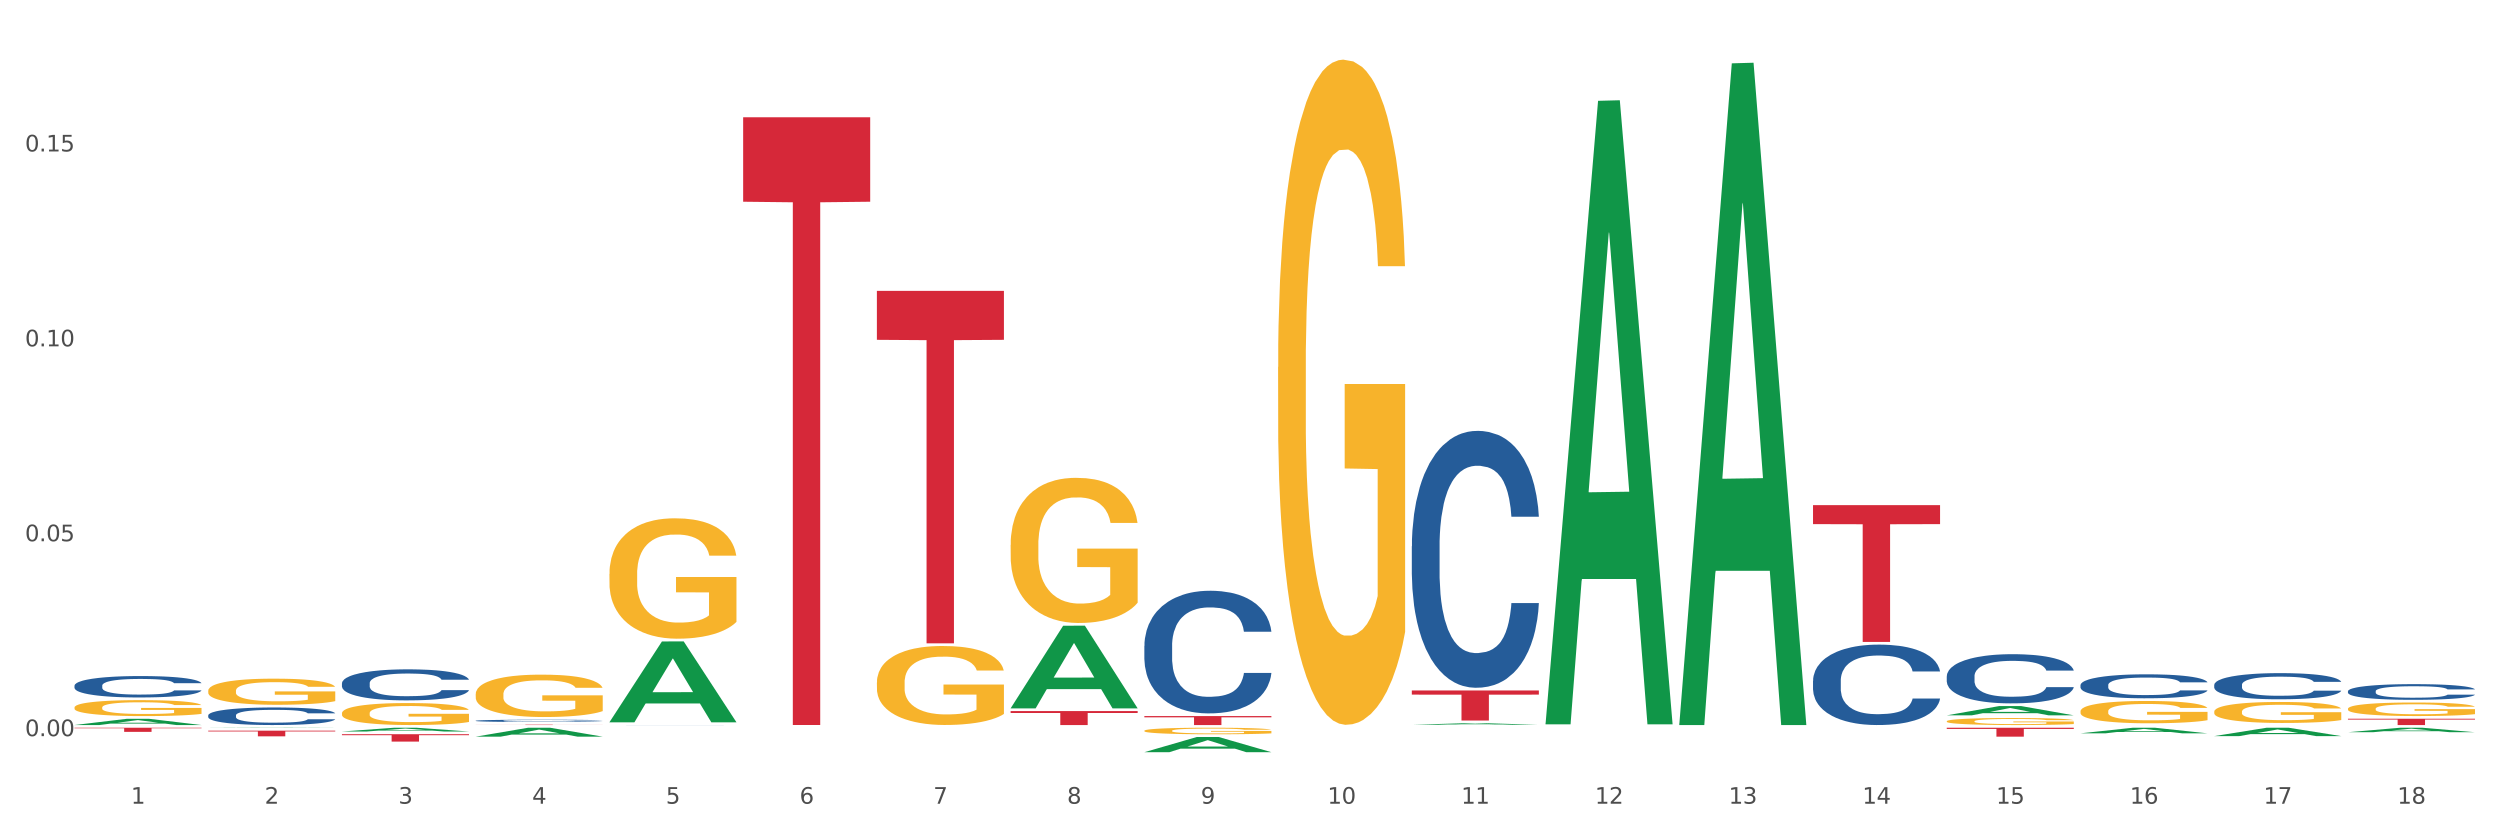<?xml version="1.0" encoding="utf-8" standalone="no"?>
<!DOCTYPE svg PUBLIC "-//W3C//DTD SVG 1.1//EN"
  "http://www.w3.org/Graphics/SVG/1.1/DTD/svg11.dtd">
<svg xmlns:xlink="http://www.w3.org/1999/xlink" width="1080pt" height="360pt" viewBox="0 0 1080 360" xmlns="http://www.w3.org/2000/svg" version="1.1">
 <rect x="0" y="0" width="1080" height="360" fill="#333333" stroke="none"/>
 <defs>
  <style type="text/css">*{stroke-linejoin: round; stroke-linecap: butt}</style>
 </defs>
 <g id="figure_1">
  <g id="patch_1">
   <path d="M 0 360 
L 1080 360 
L 1080 0 
L 0 0 
z
" style="fill: #ffffff; stroke: #ffffff; stroke-linejoin: miter"/>
  </g>
  <g id="axes_1">
   <g id="matplotlib.axis_1">
    <g id="xtick_1">
     <g id="text_1">
      <!-- 1 -->
      <g style="fill: #4d4d4d" transform="translate(56.563 347.204) scale(0.096 -0.096)">
       <defs>
        <path id="DejaVuSans-31" d="M 794 531 
L 1825 531 
L 1825 4091 
L 703 3866 
L 703 4441 
L 1819 4666 
L 2450 4666 
L 2450 531 
L 3481 531 
L 3481 0 
L 794 0 
L 794 531 
z
" transform="scale(0.016)"/>
       </defs>
       <use xlink:href="#DejaVuSans-31"/>
      </g>
     </g>
    </g>
    <g id="xtick_2">
     <g id="text_2">
      <!-- 2 -->
      <g style="fill: #4d4d4d" transform="translate(114.336 347.204) scale(0.096 -0.096)">
       <defs>
        <path id="DejaVuSans-32" d="M 1228 531 
L 3431 531 
L 3431 0 
L 469 0 
L 469 531 
Q 828 903 1448 1529 
Q 2069 2156 2228 2338 
Q 2531 2678 2651 2914 
Q 2772 3150 2772 3378 
Q 2772 3750 2511 3984 
Q 2250 4219 1831 4219 
Q 1534 4219 1204 4116 
Q 875 4013 500 3803 
L 500 4441 
Q 881 4594 1212 4672 
Q 1544 4750 1819 4750 
Q 2544 4750 2975 4387 
Q 3406 4025 3406 3419 
Q 3406 3131 3298 2873 
Q 3191 2616 2906 2266 
Q 2828 2175 2409 1742 
Q 1991 1309 1228 531 
z
" transform="scale(0.016)"/>
       </defs>
       <use xlink:href="#DejaVuSans-32"/>
      </g>
     </g>
    </g>
    <g id="xtick_3">
     <g id="text_3">
      <!-- 3 -->
      <g style="fill: #4d4d4d" transform="translate(172.109 347.204) scale(0.096 -0.096)">
       <defs>
        <path id="DejaVuSans-33" d="M 2597 2516 
Q 3050 2419 3304 2112 
Q 3559 1806 3559 1356 
Q 3559 666 3084 287 
Q 2609 -91 1734 -91 
Q 1441 -91 1130 -33 
Q 819 25 488 141 
L 488 750 
Q 750 597 1062 519 
Q 1375 441 1716 441 
Q 2309 441 2620 675 
Q 2931 909 2931 1356 
Q 2931 1769 2642 2001 
Q 2353 2234 1838 2234 
L 1294 2234 
L 1294 2753 
L 1863 2753 
Q 2328 2753 2575 2939 
Q 2822 3125 2822 3475 
Q 2822 3834 2567 4026 
Q 2313 4219 1838 4219 
Q 1578 4219 1281 4162 
Q 984 4106 628 3988 
L 628 4550 
Q 988 4650 1302 4700 
Q 1616 4750 1894 4750 
Q 2613 4750 3031 4423 
Q 3450 4097 3450 3541 
Q 3450 3153 3228 2886 
Q 3006 2619 2597 2516 
z
" transform="scale(0.016)"/>
       </defs>
       <use xlink:href="#DejaVuSans-33"/>
      </g>
     </g>
    </g>
    <g id="xtick_4">
     <g id="text_4">
      <!-- 4 -->
      <g style="fill: #4d4d4d" transform="translate(229.882 347.204) scale(0.096 -0.096)">
       <defs>
        <path id="DejaVuSans-34" d="M 2419 4116 
L 825 1625 
L 2419 1625 
L 2419 4116 
z
M 2253 4666 
L 3047 4666 
L 3047 1625 
L 3713 1625 
L 3713 1100 
L 3047 1100 
L 3047 0 
L 2419 0 
L 2419 1100 
L 313 1100 
L 313 1709 
L 2253 4666 
z
" transform="scale(0.016)"/>
       </defs>
       <use xlink:href="#DejaVuSans-34"/>
      </g>
     </g>
    </g>
    <g id="xtick_5">
     <g id="text_5">
      <!-- 5 -->
      <g style="fill: #4d4d4d" transform="translate(287.655 347.204) scale(0.096 -0.096)">
       <defs>
        <path id="DejaVuSans-35" d="M 691 4666 
L 3169 4666 
L 3169 4134 
L 1269 4134 
L 1269 2991 
Q 1406 3038 1543 3061 
Q 1681 3084 1819 3084 
Q 2600 3084 3056 2656 
Q 3513 2228 3513 1497 
Q 3513 744 3044 326 
Q 2575 -91 1722 -91 
Q 1428 -91 1123 -41 
Q 819 9 494 109 
L 494 744 
Q 775 591 1075 516 
Q 1375 441 1709 441 
Q 2250 441 2565 725 
Q 2881 1009 2881 1497 
Q 2881 1984 2565 2268 
Q 2250 2553 1709 2553 
Q 1456 2553 1204 2497 
Q 953 2441 691 2322 
L 691 4666 
z
" transform="scale(0.016)"/>
       </defs>
       <use xlink:href="#DejaVuSans-35"/>
      </g>
     </g>
    </g>
    <g id="xtick_6">
     <g id="text_6">
      <!-- 6 -->
      <g style="fill: #4d4d4d" transform="translate(345.428 347.204) scale(0.096 -0.096)">
       <defs>
        <path id="DejaVuSans-36" d="M 2113 2584 
Q 1688 2584 1439 2293 
Q 1191 2003 1191 1497 
Q 1191 994 1439 701 
Q 1688 409 2113 409 
Q 2538 409 2786 701 
Q 3034 994 3034 1497 
Q 3034 2003 2786 2293 
Q 2538 2584 2113 2584 
z
M 3366 4563 
L 3366 3988 
Q 3128 4100 2886 4159 
Q 2644 4219 2406 4219 
Q 1781 4219 1451 3797 
Q 1122 3375 1075 2522 
Q 1259 2794 1537 2939 
Q 1816 3084 2150 3084 
Q 2853 3084 3261 2657 
Q 3669 2231 3669 1497 
Q 3669 778 3244 343 
Q 2819 -91 2113 -91 
Q 1303 -91 875 529 
Q 447 1150 447 2328 
Q 447 3434 972 4092 
Q 1497 4750 2381 4750 
Q 2619 4750 2861 4703 
Q 3103 4656 3366 4563 
z
" transform="scale(0.016)"/>
       </defs>
       <use xlink:href="#DejaVuSans-36"/>
      </g>
     </g>
    </g>
    <g id="xtick_7">
     <g id="text_7">
      <!-- 7 -->
      <g style="fill: #4d4d4d" transform="translate(403.201 347.204) scale(0.096 -0.096)">
       <defs>
        <path id="DejaVuSans-37" d="M 525 4666 
L 3525 4666 
L 3525 4397 
L 1831 0 
L 1172 0 
L 2766 4134 
L 525 4134 
L 525 4666 
z
" transform="scale(0.016)"/>
       </defs>
       <use xlink:href="#DejaVuSans-37"/>
      </g>
     </g>
    </g>
    <g id="xtick_8">
     <g id="text_8">
      <!-- 8 -->
      <g style="fill: #4d4d4d" transform="translate(460.974 347.204) scale(0.096 -0.096)">
       <defs>
        <path id="DejaVuSans-38" d="M 2034 2216 
Q 1584 2216 1326 1975 
Q 1069 1734 1069 1313 
Q 1069 891 1326 650 
Q 1584 409 2034 409 
Q 2484 409 2743 651 
Q 3003 894 3003 1313 
Q 3003 1734 2745 1975 
Q 2488 2216 2034 2216 
z
M 1403 2484 
Q 997 2584 770 2862 
Q 544 3141 544 3541 
Q 544 4100 942 4425 
Q 1341 4750 2034 4750 
Q 2731 4750 3128 4425 
Q 3525 4100 3525 3541 
Q 3525 3141 3298 2862 
Q 3072 2584 2669 2484 
Q 3125 2378 3379 2068 
Q 3634 1759 3634 1313 
Q 3634 634 3220 271 
Q 2806 -91 2034 -91 
Q 1263 -91 848 271 
Q 434 634 434 1313 
Q 434 1759 690 2068 
Q 947 2378 1403 2484 
z
M 1172 3481 
Q 1172 3119 1398 2916 
Q 1625 2713 2034 2713 
Q 2441 2713 2670 2916 
Q 2900 3119 2900 3481 
Q 2900 3844 2670 4047 
Q 2441 4250 2034 4250 
Q 1625 4250 1398 4047 
Q 1172 3844 1172 3481 
z
" transform="scale(0.016)"/>
       </defs>
       <use xlink:href="#DejaVuSans-38"/>
      </g>
     </g>
    </g>
    <g id="xtick_9">
     <g id="text_9">
      <!-- 9 -->
      <g style="fill: #4d4d4d" transform="translate(518.747 347.204) scale(0.096 -0.096)">
       <defs>
        <path id="DejaVuSans-39" d="M 703 97 
L 703 672 
Q 941 559 1184 500 
Q 1428 441 1663 441 
Q 2288 441 2617 861 
Q 2947 1281 2994 2138 
Q 2813 1869 2534 1725 
Q 2256 1581 1919 1581 
Q 1219 1581 811 2004 
Q 403 2428 403 3163 
Q 403 3881 828 4315 
Q 1253 4750 1959 4750 
Q 2769 4750 3195 4129 
Q 3622 3509 3622 2328 
Q 3622 1225 3098 567 
Q 2575 -91 1691 -91 
Q 1453 -91 1209 -44 
Q 966 3 703 97 
z
M 1959 2075 
Q 2384 2075 2632 2365 
Q 2881 2656 2881 3163 
Q 2881 3666 2632 3958 
Q 2384 4250 1959 4250 
Q 1534 4250 1286 3958 
Q 1038 3666 1038 3163 
Q 1038 2656 1286 2365 
Q 1534 2075 1959 2075 
z
" transform="scale(0.016)"/>
       </defs>
       <use xlink:href="#DejaVuSans-39"/>
      </g>
     </g>
    </g>
    <g id="xtick_10">
     <g id="text_10">
      <!-- 10 -->
      <g style="fill: #4d4d4d" transform="translate(573.466 347.204) scale(0.096 -0.096)">
       <defs>
        <path id="DejaVuSans-30" d="M 2034 4250 
Q 1547 4250 1301 3770 
Q 1056 3291 1056 2328 
Q 1056 1369 1301 889 
Q 1547 409 2034 409 
Q 2525 409 2770 889 
Q 3016 1369 3016 2328 
Q 3016 3291 2770 3770 
Q 2525 4250 2034 4250 
z
M 2034 4750 
Q 2819 4750 3233 4129 
Q 3647 3509 3647 2328 
Q 3647 1150 3233 529 
Q 2819 -91 2034 -91 
Q 1250 -91 836 529 
Q 422 1150 422 2328 
Q 422 3509 836 4129 
Q 1250 4750 2034 4750 
z
" transform="scale(0.016)"/>
       </defs>
       <use xlink:href="#DejaVuSans-31"/>
       <use xlink:href="#DejaVuSans-30" transform="translate(63.623 0)"/>
      </g>
     </g>
    </g>
    <g id="xtick_11">
     <g id="text_11">
      <!-- 11 -->
      <g style="fill: #4d4d4d" transform="translate(631.239 347.204) scale(0.096 -0.096)">
       <use xlink:href="#DejaVuSans-31"/>
       <use xlink:href="#DejaVuSans-31" transform="translate(63.623 0)"/>
      </g>
     </g>
    </g>
    <g id="xtick_12">
     <g id="text_12">
      <!-- 12 -->
      <g style="fill: #4d4d4d" transform="translate(689.012 347.204) scale(0.096 -0.096)">
       <use xlink:href="#DejaVuSans-31"/>
       <use xlink:href="#DejaVuSans-32" transform="translate(63.623 0)"/>
      </g>
     </g>
    </g>
    <g id="xtick_13">
     <g id="text_13">
      <!-- 13 -->
      <g style="fill: #4d4d4d" transform="translate(746.785 347.204) scale(0.096 -0.096)">
       <use xlink:href="#DejaVuSans-31"/>
       <use xlink:href="#DejaVuSans-33" transform="translate(63.623 0)"/>
      </g>
     </g>
    </g>
    <g id="xtick_14">
     <g id="text_14">
      <!-- 14 -->
      <g style="fill: #4d4d4d" transform="translate(804.558 347.204) scale(0.096 -0.096)">
       <use xlink:href="#DejaVuSans-31"/>
       <use xlink:href="#DejaVuSans-34" transform="translate(63.623 0)"/>
      </g>
     </g>
    </g>
    <g id="xtick_15">
     <g id="text_15">
      <!-- 15 -->
      <g style="fill: #4d4d4d" transform="translate(862.331 347.204) scale(0.096 -0.096)">
       <use xlink:href="#DejaVuSans-31"/>
       <use xlink:href="#DejaVuSans-35" transform="translate(63.623 0)"/>
      </g>
     </g>
    </g>
    <g id="xtick_16">
     <g id="text_16">
      <!-- 16 -->
      <g style="fill: #4d4d4d" transform="translate(920.104 347.204) scale(0.096 -0.096)">
       <use xlink:href="#DejaVuSans-31"/>
       <use xlink:href="#DejaVuSans-36" transform="translate(63.623 0)"/>
      </g>
     </g>
    </g>
    <g id="xtick_17">
     <g id="text_17">
      <!-- 17 -->
      <g style="fill: #4d4d4d" transform="translate(977.877 347.204) scale(0.096 -0.096)">
       <use xlink:href="#DejaVuSans-31"/>
       <use xlink:href="#DejaVuSans-37" transform="translate(63.623 0)"/>
      </g>
     </g>
    </g>
    <g id="xtick_18">
     <g id="text_18">
      <!-- 18 -->
      <g style="fill: #4d4d4d" transform="translate(1035.65 347.204) scale(0.096 -0.096)">
       <use xlink:href="#DejaVuSans-31"/>
       <use xlink:href="#DejaVuSans-38" transform="translate(63.623 0)"/>
      </g>
     </g>
    </g>
    <g id="xtick_19"/>
    <g id="xtick_20"/>
    <g id="xtick_21"/>
    <g id="xtick_22"/>
    <g id="xtick_23"/>
    <g id="xtick_24"/>
    <g id="xtick_25"/>
    <g id="xtick_26"/>
    <g id="xtick_27"/>
    <g id="xtick_28"/>
    <g id="xtick_29"/>
    <g id="xtick_30"/>
    <g id="xtick_31"/>
    <g id="xtick_32"/>
    <g id="xtick_33"/>
    <g id="xtick_34"/>
    <g id="xtick_35"/>
   </g>
   <g id="matplotlib.axis_2">
    <g id="ytick_1">
     <g id="text_19">
      <!-- 0.00 -->
      <g style="fill: #4d4d4d" transform="translate(10.8 318.019) scale(0.096 -0.096)">
       <defs>
        <path id="DejaVuSans-2e" d="M 684 794 
L 1344 794 
L 1344 0 
L 684 0 
L 684 794 
z
" transform="scale(0.016)"/>
       </defs>
       <use xlink:href="#DejaVuSans-30"/>
       <use xlink:href="#DejaVuSans-2e" transform="translate(63.623 0)"/>
       <use xlink:href="#DejaVuSans-30" transform="translate(95.41 0)"/>
       <use xlink:href="#DejaVuSans-30" transform="translate(159.033 0)"/>
      </g>
     </g>
    </g>
    <g id="ytick_2">
     <g id="text_20">
      <!-- 0.05 -->
      <g style="fill: #4d4d4d" transform="translate(10.8 233.824) scale(0.096 -0.096)">
       <use xlink:href="#DejaVuSans-30"/>
       <use xlink:href="#DejaVuSans-2e" transform="translate(63.623 0)"/>
       <use xlink:href="#DejaVuSans-30" transform="translate(95.41 0)"/>
       <use xlink:href="#DejaVuSans-35" transform="translate(159.033 0)"/>
      </g>
     </g>
    </g>
    <g id="ytick_3">
     <g id="text_21">
      <!-- 0.10 -->
      <g style="fill: #4d4d4d" transform="translate(10.8 149.628) scale(0.096 -0.096)">
       <use xlink:href="#DejaVuSans-30"/>
       <use xlink:href="#DejaVuSans-2e" transform="translate(63.623 0)"/>
       <use xlink:href="#DejaVuSans-31" transform="translate(95.41 0)"/>
       <use xlink:href="#DejaVuSans-30" transform="translate(159.033 0)"/>
      </g>
     </g>
    </g>
    <g id="ytick_4">
     <g id="text_22">
      <!-- 0.15 -->
      <g style="fill: #4d4d4d" transform="translate(10.8 65.433) scale(0.096 -0.096)">
       <use xlink:href="#DejaVuSans-30"/>
       <use xlink:href="#DejaVuSans-2e" transform="translate(63.623 0)"/>
       <use xlink:href="#DejaVuSans-31" transform="translate(95.41 0)"/>
       <use xlink:href="#DejaVuSans-35" transform="translate(159.033 0)"/>
      </g>
     </g>
    </g>
    <g id="ytick_5"/>
    <g id="ytick_6"/>
    <g id="ytick_7"/>
    <g id="ytick_8"/>
   </g>
   <g id="PolyCollection_1">
    <path d="M 32.175 313.212 
L 32.232 313.21 
L 54.864 310.511 
L 64.257 310.509 
L 87.059 313.217 
L 76.196 313.217 
L 71.273 312.587 
L 47.905 312.587 
L 47.735 312.597 
L 42.982 313.217 
L 32.175 313.217 
L 32.175 313.212 
L 50.847 312.21 
L 68.331 312.208 
L 59.674 311.086 
L 59.561 311.081 
L 59.447 311.089 
L 50.79 312.208 
L 50.847 312.21 
L 32.175 313.212 
z
" clip-path="url(#p122035756a)" style="fill: #109648"/>
    <path d="M 89.948 314.486 
L 90.005 314.486 
L 112.637 314.372 
L 122.03 314.372 
L 144.832 314.486 
L 133.969 314.486 
L 129.046 314.459 
L 105.678 314.459 
L 105.508 314.46 
L 100.755 314.486 
L 89.948 314.486 
L 89.948 314.486 
L 108.62 314.443 
L 126.104 314.443 
L 117.447 314.396 
L 117.334 314.396 
L 117.22 314.396 
L 108.563 314.443 
L 108.62 314.443 
L 89.948 314.486 
z
" clip-path="url(#p122035756a)" style="fill: #109648"/>
    <path d="M 147.721 316.009 
L 147.778 316.008 
L 170.41 314.373 
L 179.803 314.372 
L 202.605 316.012 
L 191.742 316.012 
L 186.819 315.63 
L 163.451 315.63 
L 163.281 315.636 
L 158.528 316.012 
L 147.721 316.012 
L 147.721 316.009 
L 166.393 315.402 
L 183.877 315.401 
L 175.22 314.721 
L 175.107 314.718 
L 174.993 314.723 
L 166.336 315.401 
L 166.393 315.402 
L 147.721 316.009 
z
" clip-path="url(#p122035756a)" style="fill: #109648"/>
    <path d="M 205.494 318.229 
L 205.551 318.225 
L 228.183 314.375 
L 237.576 314.372 
L 260.378 318.236 
L 249.515 318.236 
L 244.592 317.336 
L 221.224 317.336 
L 221.054 317.351 
L 216.301 318.236 
L 205.494 318.236 
L 205.494 318.229 
L 224.166 316.799 
L 241.65 316.796 
L 232.993 315.195 
L 232.88 315.188 
L 232.766 315.199 
L 224.109 316.796 
L 224.166 316.799 
L 205.494 318.229 
z
" clip-path="url(#p122035756a)" style="fill: #109648"/>
    <path d="M 89.948 315.64 
L 144.832 315.64 
L 144.832 315.981 
L 123.243 315.983 
L 123.243 318.089 
L 111.407 318.089 
L 111.407 315.983 
L 89.948 315.981 
L 89.948 315.643 
L 89.948 315.64 
z
" clip-path="url(#p122035756a)" style="fill: #d62839"/>
    <path d="M 32.175 314.372 
L 87.059 314.372 
L 87.059 314.62 
L 65.47 314.622 
L 65.47 316.157 
L 53.635 316.157 
L 53.635 314.622 
L 32.175 314.62 
L 32.175 314.373 
L 32.175 314.372 
z
" clip-path="url(#p122035756a)" style="fill: #d62839"/>
    <path d="M 1014.316 310.486 
L 1069.2 310.486 
L 1069.2 310.866 
L 1047.61 310.868 
L 1047.61 313.217 
L 1035.775 313.217 
L 1035.775 310.868 
L 1014.316 310.866 
L 1014.316 310.489 
L 1014.316 310.486 
z
" clip-path="url(#p122035756a)" style="fill: #d62839"/>
    <path d="M 840.997 314.372 
L 895.881 314.372 
L 895.881 314.909 
L 874.291 314.912 
L 874.291 318.235 
L 862.456 318.235 
L 862.456 314.912 
L 840.997 314.909 
L 840.997 314.375 
L 840.997 314.372 
z
" clip-path="url(#p122035756a)" style="fill: #d62839"/>
    <path d="M 783.224 218.207 
L 838.108 218.207 
L 838.108 226.421 
L 816.519 226.476 
L 816.519 277.317 
L 804.683 277.317 
L 804.683 226.476 
L 783.224 226.421 
L 783.224 218.262 
L 783.224 218.207 
z
" clip-path="url(#p122035756a)" style="fill: #d62839"/>
    <path d="M 609.905 298.275 
L 664.789 298.275 
L 664.789 300.08 
L 643.2 300.093 
L 643.2 311.269 
L 631.364 311.269 
L 631.364 300.093 
L 609.905 300.08 
L 609.905 298.287 
L 609.905 298.275 
z
" clip-path="url(#p122035756a)" style="fill: #d62839"/>
    <path d="M 147.721 317.167 
L 202.605 317.167 
L 202.605 317.613 
L 181.016 317.616 
L 181.016 320.378 
L 169.18 320.378 
L 169.18 317.616 
L 147.721 317.613 
L 147.721 317.17 
L 147.721 317.167 
z
" clip-path="url(#p122035756a)" style="fill: #d62839"/>
    <path d="M 205.494 313.058 
L 260.378 313.058 
L 260.378 313.08 
L 238.789 313.08 
L 238.789 313.217 
L 226.953 313.217 
L 226.953 313.08 
L 205.494 313.08 
L 205.494 313.058 
L 205.494 313.058 
z
" clip-path="url(#p122035756a)" style="fill: #d62839"/>
    <path d="M 436.586 307.175 
L 491.47 307.175 
L 491.47 308.014 
L 469.881 308.02 
L 469.881 313.217 
L 458.045 313.217 
L 458.045 308.02 
L 436.586 308.014 
L 436.586 307.18 
L 436.586 307.175 
z
" clip-path="url(#p122035756a)" style="fill: #d62839"/>
    <path d="M 494.359 309.345 
L 549.243 309.345 
L 549.243 309.883 
L 527.654 309.887 
L 527.654 313.217 
L 515.818 313.217 
L 515.818 309.887 
L 494.359 309.883 
L 494.359 309.348 
L 494.359 309.345 
z
" clip-path="url(#p122035756a)" style="fill: #d62839"/>
    <path d="M 321.04 50.659 
L 375.924 50.659 
L 375.924 87.144 
L 354.335 87.391 
L 354.335 313.208 
L 342.499 313.208 
L 342.499 87.391 
L 321.04 87.144 
L 321.04 50.905 
L 321.04 50.659 
z
" clip-path="url(#p122035756a)" style="fill: #d62839"/>
    <path d="M 378.813 125.641 
L 433.697 125.641 
L 433.697 146.802 
L 412.108 146.945 
L 412.108 277.913 
L 400.272 277.913 
L 400.272 146.945 
L 378.813 146.802 
L 378.813 125.784 
L 378.813 125.641 
z
" clip-path="url(#p122035756a)" style="fill: #d62839"/>
    <path d="M 263.267 311.973 
L 263.324 311.94 
L 285.956 277.109 
L 295.349 277.076 
L 318.151 312.038 
L 307.288 312.038 
L 302.365 303.897 
L 278.997 303.897 
L 278.827 304.028 
L 274.074 312.038 
L 263.267 312.038 
L 263.267 311.973 
L 281.939 299.038 
L 299.423 299.006 
L 290.766 284.528 
L 290.653 284.463 
L 290.539 284.561 
L 281.882 299.006 
L 281.939 299.038 
L 263.267 311.973 
z
" clip-path="url(#p122035756a)" style="fill: #109648"/>
    <path d="M 436.586 305.953 
L 436.642 305.919 
L 459.275 270.319 
L 468.668 270.285 
L 491.47 306.02 
L 480.606 306.02 
L 475.684 297.699 
L 452.316 297.699 
L 452.146 297.833 
L 447.393 306.02 
L 436.586 306.02 
L 436.586 305.953 
L 455.258 292.733 
L 472.742 292.699 
L 464.085 277.902 
L 463.971 277.835 
L 463.858 277.936 
L 455.201 292.699 
L 455.258 292.733 
L 436.586 305.953 
z
" clip-path="url(#p122035756a)" style="fill: #109648"/>
    <path d="M 436.586 235.4 
L 436.651 235.343 
L 436.651 233.281 
L 436.78 231.506 
L 437.428 227.21 
L 438.4 223.66 
L 439.113 221.77 
L 439.826 220.224 
L 440.668 218.677 
L 441.705 217.074 
L 443.584 214.726 
L 444.75 213.523 
L 446.176 212.263 
L 448.768 210.431 
L 450.647 209.4 
L 452.591 208.541 
L 455.766 207.51 
L 457.84 207.052 
L 460.043 206.708 
L 462.7 206.479 
L 464.708 206.422 
L 469.115 206.594 
L 472.873 207.109 
L 474.687 207.51 
L 477.02 208.197 
L 478.251 208.655 
L 480.26 209.572 
L 482.334 210.774 
L 483.759 211.805 
L 485.898 213.752 
L 487.517 215.699 
L 489.008 218.105 
L 489.785 219.766 
L 490.369 221.312 
L 490.887 223.087 
L 491.405 225.893 
L 479.742 225.893 
L 479.288 223.889 
L 478.575 221.999 
L 477.539 220.166 
L 476.631 219.021 
L 475.076 217.589 
L 473.651 216.673 
L 472.16 215.986 
L 470.346 215.413 
L 468.92 215.127 
L 466.912 214.898 
L 462.959 214.955 
L 460.302 215.413 
L 458.488 215.986 
L 457.321 216.501 
L 456.285 217.074 
L 455.118 217.876 
L 453.757 219.078 
L 452.785 220.166 
L 451.814 221.541 
L 451.036 222.915 
L 450.323 224.519 
L 449.74 226.237 
L 449.286 228.012 
L 448.898 230.188 
L 448.574 233.796 
L 448.574 241.642 
L 448.703 243.417 
L 449.027 245.765 
L 449.416 247.541 
L 450.064 249.66 
L 450.647 251.091 
L 451.749 253.153 
L 452.98 254.871 
L 453.952 255.959 
L 454.924 256.876 
L 456.609 258.135 
L 458.488 259.166 
L 460.108 259.796 
L 462.311 260.369 
L 463.801 260.598 
L 465.097 260.713 
L 468.272 260.713 
L 470.54 260.541 
L 473.067 260.14 
L 475.011 259.624 
L 476.631 258.994 
L 478.446 257.964 
L 479.612 256.99 
L 479.612 245.021 
L 465.356 244.964 
L 465.356 237.003 
L 491.47 237.003 
L 491.47 260.369 
L 490.369 261.572 
L 489.137 262.66 
L 487.841 263.633 
L 485.898 264.836 
L 483.565 265.981 
L 481.491 266.783 
L 479.288 267.47 
L 476.696 268.1 
L 473.327 268.673 
L 471.253 268.902 
L 468.661 269.074 
L 465.616 269.131 
L 462.959 269.016 
L 460.367 268.73 
L 457.645 268.215 
L 454.989 267.47 
L 452.98 266.726 
L 450.971 265.809 
L 448.833 264.607 
L 447.148 263.461 
L 445.852 262.431 
L 444.426 261.113 
L 442.871 259.395 
L 441.705 257.849 
L 440.668 256.246 
L 439.567 254.184 
L 438.789 252.409 
L 438.011 250.175 
L 437.558 248.514 
L 437.039 245.937 
L 436.651 242.329 
L 436.586 235.4 
z
" clip-path="url(#p122035756a)" style="fill: #f7b32b"/>
    <path d="M 263.267 247.941 
L 263.332 247.894 
L 263.332 246.184 
L 263.461 244.711 
L 264.109 241.148 
L 265.081 238.203 
L 265.794 236.635 
L 266.507 235.352 
L 267.349 234.07 
L 268.386 232.74 
L 270.265 230.792 
L 271.432 229.794 
L 272.857 228.749 
L 275.449 227.229 
L 277.328 226.374 
L 279.272 225.661 
L 282.447 224.806 
L 284.521 224.426 
L 286.724 224.141 
L 289.381 223.951 
L 291.389 223.904 
L 295.796 224.046 
L 299.554 224.474 
L 301.368 224.806 
L 303.701 225.376 
L 304.932 225.756 
L 306.941 226.516 
L 309.015 227.514 
L 310.44 228.369 
L 312.579 229.984 
L 314.199 231.6 
L 315.689 233.595 
L 316.466 234.972 
L 317.05 236.255 
L 317.568 237.728 
L 318.086 240.055 
L 306.423 240.055 
L 305.969 238.393 
L 305.256 236.825 
L 304.22 235.305 
L 303.312 234.355 
L 301.757 233.167 
L 300.332 232.407 
L 298.841 231.837 
L 297.027 231.362 
L 295.601 231.124 
L 293.593 230.934 
L 289.64 230.982 
L 286.983 231.362 
L 285.169 231.837 
L 284.002 232.265 
L 282.966 232.74 
L 281.799 233.405 
L 280.439 234.402 
L 279.467 235.305 
L 278.495 236.445 
L 277.717 237.585 
L 277.004 238.915 
L 276.421 240.34 
L 275.967 241.813 
L 275.579 243.618 
L 275.255 246.611 
L 275.255 253.119 
L 275.384 254.592 
L 275.708 256.54 
L 276.097 258.012 
L 276.745 259.77 
L 277.328 260.958 
L 278.43 262.668 
L 279.661 264.093 
L 280.633 264.996 
L 281.605 265.756 
L 283.29 266.801 
L 285.169 267.656 
L 286.789 268.179 
L 288.992 268.654 
L 290.482 268.844 
L 291.778 268.939 
L 294.953 268.939 
L 297.221 268.796 
L 299.748 268.464 
L 301.692 268.036 
L 303.312 267.513 
L 305.127 266.658 
L 306.293 265.851 
L 306.293 255.922 
L 292.037 255.875 
L 292.037 249.271 
L 318.151 249.271 
L 318.151 268.654 
L 317.05 269.651 
L 315.819 270.554 
L 314.523 271.361 
L 312.579 272.359 
L 310.246 273.309 
L 308.172 273.974 
L 305.969 274.544 
L 303.377 275.067 
L 300.008 275.542 
L 297.934 275.732 
L 295.342 275.874 
L 292.297 275.922 
L 289.64 275.827 
L 287.048 275.589 
L 284.326 275.162 
L 281.67 274.544 
L 279.661 273.927 
L 277.652 273.167 
L 275.514 272.169 
L 273.829 271.219 
L 272.533 270.364 
L 271.108 269.271 
L 269.552 267.846 
L 268.386 266.563 
L 267.349 265.233 
L 266.248 263.523 
L 265.47 262.05 
L 264.692 260.198 
L 264.239 258.82 
L 263.721 256.682 
L 263.332 253.689 
L 263.267 247.941 
z
" clip-path="url(#p122035756a)" style="fill: #f7b32b"/>
    <path d="M 956.543 307.443 
L 956.607 307.434 
L 956.607 307.136 
L 956.737 306.879 
L 957.385 306.258 
L 958.357 305.744 
L 959.07 305.47 
L 959.783 305.246 
L 960.625 305.023 
L 961.662 304.79 
L 963.541 304.451 
L 964.707 304.277 
L 966.133 304.094 
L 968.725 303.829 
L 970.604 303.68 
L 972.548 303.555 
L 975.723 303.406 
L 977.797 303.34 
L 980 303.29 
L 982.656 303.257 
L 984.665 303.249 
L 989.072 303.274 
L 992.83 303.348 
L 994.644 303.406 
L 996.977 303.506 
L 998.208 303.572 
L 1000.217 303.705 
L 1002.29 303.879 
L 1003.716 304.028 
L 1005.854 304.31 
L 1007.474 304.592 
L 1008.965 304.94 
L 1009.742 305.18 
L 1010.325 305.404 
L 1010.844 305.661 
L 1011.362 306.067 
L 999.698 306.067 
L 999.245 305.777 
L 998.532 305.503 
L 997.495 305.238 
L 996.588 305.072 
L 995.033 304.865 
L 993.607 304.732 
L 992.117 304.633 
L 990.303 304.55 
L 988.877 304.509 
L 986.868 304.476 
L 982.916 304.484 
L 980.259 304.55 
L 978.445 304.633 
L 977.278 304.708 
L 976.241 304.79 
L 975.075 304.906 
L 973.714 305.081 
L 972.742 305.238 
L 971.77 305.437 
L 970.993 305.636 
L 970.28 305.868 
L 969.697 306.117 
L 969.243 306.374 
L 968.854 306.689 
L 968.53 307.211 
L 968.53 308.346 
L 968.66 308.603 
L 968.984 308.943 
L 969.373 309.2 
L 970.021 309.507 
L 970.604 309.714 
L 971.706 310.012 
L 972.937 310.261 
L 973.909 310.418 
L 974.881 310.551 
L 976.565 310.733 
L 978.445 310.882 
L 980.065 310.974 
L 982.268 311.057 
L 983.758 311.09 
L 985.054 311.106 
L 988.229 311.106 
L 990.497 311.081 
L 993.024 311.023 
L 994.968 310.949 
L 996.588 310.858 
L 998.403 310.708 
L 999.569 310.568 
L 999.569 308.835 
L 985.313 308.827 
L 985.313 307.675 
L 1011.427 307.675 
L 1011.427 311.057 
L 1010.325 311.231 
L 1009.094 311.388 
L 1007.798 311.529 
L 1005.854 311.703 
L 1003.522 311.869 
L 1001.448 311.985 
L 999.245 312.084 
L 996.653 312.175 
L 993.283 312.258 
L 991.21 312.292 
L 988.618 312.316 
L 985.572 312.325 
L 982.916 312.308 
L 980.324 312.267 
L 977.602 312.192 
L 974.945 312.084 
L 972.937 311.977 
L 970.928 311.844 
L 968.79 311.67 
L 967.105 311.504 
L 965.809 311.355 
L 964.383 311.164 
L 962.828 310.916 
L 961.662 310.692 
L 960.625 310.46 
L 959.523 310.161 
L 958.746 309.904 
L 957.968 309.581 
L 957.515 309.341 
L 956.996 308.968 
L 956.607 308.446 
L 956.543 307.443 
z
" clip-path="url(#p122035756a)" style="fill: #f7b32b"/>
    <path d="M 1014.316 306.184 
L 1014.38 306.179 
L 1014.38 305.986 
L 1014.51 305.821 
L 1015.158 305.42 
L 1016.13 305.089 
L 1016.843 304.912 
L 1017.556 304.768 
L 1018.398 304.624 
L 1019.435 304.474 
L 1021.314 304.255 
L 1022.48 304.143 
L 1023.906 304.025 
L 1026.498 303.854 
L 1028.377 303.758 
L 1030.321 303.678 
L 1033.496 303.582 
L 1035.57 303.539 
L 1037.773 303.507 
L 1040.429 303.485 
L 1042.438 303.48 
L 1046.845 303.496 
L 1050.603 303.544 
L 1052.417 303.582 
L 1054.75 303.646 
L 1055.981 303.689 
L 1057.99 303.774 
L 1060.063 303.886 
L 1061.489 303.982 
L 1063.627 304.164 
L 1065.247 304.346 
L 1066.738 304.57 
L 1067.515 304.725 
L 1068.098 304.87 
L 1068.617 305.035 
L 1069.135 305.297 
L 1057.471 305.297 
L 1057.018 305.11 
L 1056.305 304.934 
L 1055.268 304.763 
L 1054.361 304.656 
L 1052.806 304.522 
L 1051.38 304.437 
L 1049.89 304.373 
L 1048.076 304.319 
L 1046.65 304.292 
L 1044.641 304.271 
L 1040.689 304.276 
L 1038.032 304.319 
L 1036.218 304.373 
L 1035.051 304.421 
L 1034.014 304.474 
L 1032.848 304.549 
L 1031.487 304.661 
L 1030.515 304.763 
L 1029.543 304.891 
L 1028.766 305.019 
L 1028.053 305.169 
L 1027.47 305.329 
L 1027.016 305.495 
L 1026.627 305.698 
L 1026.303 306.035 
L 1026.303 306.767 
L 1026.433 306.932 
L 1026.757 307.151 
L 1027.146 307.317 
L 1027.794 307.515 
L 1028.377 307.648 
L 1029.479 307.841 
L 1030.71 308.001 
L 1031.682 308.103 
L 1032.654 308.188 
L 1034.338 308.306 
L 1036.218 308.402 
L 1037.838 308.461 
L 1040.041 308.514 
L 1041.531 308.536 
L 1042.827 308.546 
L 1046.002 308.546 
L 1048.27 308.53 
L 1050.797 308.493 
L 1052.741 308.445 
L 1054.361 308.386 
L 1056.176 308.29 
L 1057.342 308.199 
L 1057.342 307.082 
L 1043.086 307.077 
L 1043.086 306.334 
L 1069.2 306.334 
L 1069.2 308.514 
L 1068.098 308.626 
L 1066.867 308.728 
L 1065.571 308.819 
L 1063.627 308.931 
L 1061.295 309.038 
L 1059.221 309.113 
L 1057.018 309.177 
L 1054.426 309.236 
L 1051.056 309.289 
L 1048.983 309.31 
L 1046.391 309.326 
L 1043.345 309.332 
L 1040.689 309.321 
L 1038.097 309.294 
L 1035.375 309.246 
L 1032.718 309.177 
L 1030.71 309.107 
L 1028.701 309.022 
L 1026.563 308.91 
L 1024.878 308.803 
L 1023.582 308.707 
L 1022.156 308.584 
L 1020.601 308.423 
L 1019.435 308.279 
L 1018.398 308.129 
L 1017.296 307.937 
L 1016.519 307.771 
L 1015.741 307.563 
L 1015.288 307.408 
L 1014.769 307.167 
L 1014.38 306.831 
L 1014.316 306.184 
z
" clip-path="url(#p122035756a)" style="fill: #f7b32b"/>
    <path d="M 898.77 307.277 
L 898.835 307.268 
L 898.835 306.951 
L 898.964 306.678 
L 899.612 306.018 
L 900.584 305.472 
L 901.297 305.181 
L 902.01 304.943 
L 902.852 304.706 
L 903.889 304.459 
L 905.768 304.098 
L 906.934 303.913 
L 908.36 303.72 
L 910.952 303.438 
L 912.831 303.279 
L 914.775 303.147 
L 917.95 302.989 
L 920.024 302.918 
L 922.227 302.865 
L 924.884 302.83 
L 926.892 302.821 
L 931.299 302.848 
L 935.057 302.927 
L 936.871 302.989 
L 939.204 303.094 
L 940.435 303.165 
L 942.444 303.306 
L 944.517 303.491 
L 945.943 303.649 
L 948.081 303.948 
L 949.701 304.248 
L 951.192 304.618 
L 951.969 304.873 
L 952.552 305.111 
L 953.071 305.384 
L 953.589 305.815 
L 941.926 305.815 
L 941.472 305.507 
L 940.759 305.216 
L 939.722 304.935 
L 938.815 304.759 
L 937.26 304.538 
L 935.834 304.398 
L 934.344 304.292 
L 932.53 304.204 
L 931.104 304.16 
L 929.095 304.125 
L 925.143 304.133 
L 922.486 304.204 
L 920.672 304.292 
L 919.505 304.371 
L 918.468 304.459 
L 917.302 304.582 
L 915.941 304.767 
L 914.969 304.935 
L 913.997 305.146 
L 913.22 305.357 
L 912.507 305.604 
L 911.924 305.868 
L 911.47 306.141 
L 911.081 306.476 
L 910.757 307.03 
L 910.757 308.237 
L 910.887 308.51 
L 911.211 308.871 
L 911.6 309.144 
L 912.248 309.469 
L 912.831 309.689 
L 913.933 310.006 
L 915.164 310.271 
L 916.136 310.438 
L 917.108 310.579 
L 918.792 310.772 
L 920.672 310.931 
L 922.292 311.028 
L 924.495 311.116 
L 925.985 311.151 
L 927.281 311.169 
L 930.456 311.169 
L 932.724 311.142 
L 935.251 311.081 
L 937.195 311.001 
L 938.815 310.905 
L 940.63 310.746 
L 941.796 310.596 
L 941.796 308.756 
L 927.54 308.747 
L 927.54 307.523 
L 953.654 307.523 
L 953.654 311.116 
L 952.552 311.301 
L 951.321 311.468 
L 950.025 311.618 
L 948.081 311.803 
L 945.749 311.979 
L 943.675 312.102 
L 941.472 312.208 
L 938.88 312.305 
L 935.51 312.393 
L 933.437 312.428 
L 930.845 312.454 
L 927.799 312.463 
L 925.143 312.445 
L 922.551 312.401 
L 919.829 312.322 
L 917.172 312.208 
L 915.164 312.093 
L 913.155 311.952 
L 911.017 311.767 
L 909.332 311.591 
L 908.036 311.433 
L 906.61 311.23 
L 905.055 310.966 
L 903.889 310.728 
L 902.852 310.482 
L 901.75 310.165 
L 900.973 309.892 
L 900.195 309.549 
L 899.742 309.293 
L 899.223 308.897 
L 898.835 308.342 
L 898.77 307.277 
z
" clip-path="url(#p122035756a)" style="fill: #f7b32b"/>
    <path d="M 378.813 294.837 
L 378.878 294.806 
L 378.878 293.684 
L 379.007 292.718 
L 379.655 290.381 
L 380.627 288.449 
L 381.34 287.42 
L 382.053 286.579 
L 382.895 285.737 
L 383.932 284.865 
L 385.811 283.587 
L 386.977 282.932 
L 388.403 282.247 
L 390.995 281.249 
L 392.874 280.688 
L 394.818 280.221 
L 397.993 279.66 
L 400.067 279.411 
L 402.27 279.224 
L 404.927 279.099 
L 406.935 279.068 
L 411.342 279.161 
L 415.1 279.442 
L 416.914 279.66 
L 419.247 280.034 
L 420.478 280.283 
L 422.487 280.782 
L 424.561 281.436 
L 425.986 281.997 
L 428.125 283.057 
L 429.745 284.117 
L 431.235 285.426 
L 432.012 286.329 
L 432.596 287.171 
L 433.114 288.137 
L 433.632 289.664 
L 421.969 289.664 
L 421.515 288.573 
L 420.802 287.545 
L 419.766 286.547 
L 418.858 285.924 
L 417.303 285.145 
L 415.878 284.646 
L 414.387 284.272 
L 412.573 283.961 
L 411.147 283.805 
L 409.139 283.68 
L 405.186 283.711 
L 402.529 283.961 
L 400.715 284.272 
L 399.548 284.553 
L 398.512 284.865 
L 397.345 285.301 
L 395.984 285.955 
L 395.013 286.547 
L 394.041 287.295 
L 393.263 288.043 
L 392.55 288.916 
L 391.967 289.851 
L 391.513 290.817 
L 391.125 292.001 
L 390.801 293.965 
L 390.801 298.234 
L 390.93 299.2 
L 391.254 300.478 
L 391.643 301.444 
L 392.291 302.597 
L 392.874 303.376 
L 393.976 304.498 
L 395.207 305.433 
L 396.179 306.025 
L 397.151 306.524 
L 398.836 307.21 
L 400.715 307.771 
L 402.335 308.113 
L 404.538 308.425 
L 406.028 308.55 
L 407.324 308.612 
L 410.499 308.612 
L 412.767 308.519 
L 415.294 308.3 
L 417.238 308.02 
L 418.858 307.677 
L 420.673 307.116 
L 421.839 306.586 
L 421.839 300.073 
L 407.583 300.042 
L 407.583 295.71 
L 433.697 295.71 
L 433.697 308.425 
L 432.596 309.08 
L 431.364 309.672 
L 430.068 310.201 
L 428.125 310.856 
L 425.792 311.479 
L 423.718 311.915 
L 421.515 312.289 
L 418.923 312.632 
L 415.554 312.944 
L 413.48 313.069 
L 410.888 313.162 
L 407.843 313.193 
L 405.186 313.131 
L 402.594 312.975 
L 399.872 312.695 
L 397.216 312.289 
L 395.207 311.884 
L 393.198 311.386 
L 391.06 310.731 
L 389.375 310.108 
L 388.079 309.547 
L 386.654 308.83 
L 385.098 307.895 
L 383.932 307.054 
L 382.895 306.181 
L 381.794 305.059 
L 381.016 304.093 
L 380.238 302.878 
L 379.785 301.974 
L 379.266 300.572 
L 378.878 298.608 
L 378.813 294.837 
z
" clip-path="url(#p122035756a)" style="fill: #f7b32b"/>
    <path d="M 147.721 308.108 
L 147.786 308.1 
L 147.786 307.787 
L 147.915 307.518 
L 148.563 306.868 
L 149.535 306.33 
L 150.248 306.044 
L 150.961 305.81 
L 151.803 305.575 
L 152.84 305.332 
L 154.719 304.977 
L 155.886 304.795 
L 157.311 304.604 
L 159.903 304.326 
L 161.782 304.17 
L 163.726 304.04 
L 166.901 303.884 
L 168.975 303.814 
L 171.178 303.762 
L 173.835 303.728 
L 175.844 303.719 
L 180.25 303.745 
L 184.008 303.823 
L 185.822 303.884 
L 188.155 303.988 
L 189.386 304.057 
L 191.395 304.196 
L 193.469 304.378 
L 194.894 304.534 
L 197.033 304.829 
L 198.653 305.124 
L 200.143 305.489 
L 200.921 305.74 
L 201.504 305.974 
L 202.022 306.243 
L 202.54 306.668 
L 190.877 306.668 
L 190.423 306.365 
L 189.71 306.078 
L 188.674 305.801 
L 187.766 305.627 
L 186.211 305.411 
L 184.786 305.272 
L 183.295 305.168 
L 181.481 305.081 
L 180.055 305.038 
L 178.047 305.003 
L 174.094 305.012 
L 171.437 305.081 
L 169.623 305.168 
L 168.456 305.246 
L 167.42 305.332 
L 166.253 305.454 
L 164.893 305.636 
L 163.921 305.801 
L 162.949 306.009 
L 162.171 306.217 
L 161.458 306.46 
L 160.875 306.72 
L 160.421 306.989 
L 160.033 307.319 
L 159.709 307.865 
L 159.709 309.054 
L 159.838 309.323 
L 160.162 309.678 
L 160.551 309.947 
L 161.199 310.268 
L 161.782 310.485 
L 162.884 310.797 
L 164.115 311.057 
L 165.087 311.222 
L 166.059 311.361 
L 167.744 311.552 
L 169.623 311.708 
L 171.243 311.803 
L 173.446 311.89 
L 174.936 311.925 
L 176.232 311.942 
L 179.407 311.942 
L 181.675 311.916 
L 184.203 311.855 
L 186.146 311.777 
L 187.766 311.682 
L 189.581 311.526 
L 190.747 311.378 
L 190.747 309.565 
L 176.491 309.557 
L 176.491 308.351 
L 202.605 308.351 
L 202.605 311.89 
L 201.504 312.072 
L 200.273 312.237 
L 198.977 312.385 
L 197.033 312.567 
L 194.7 312.74 
L 192.626 312.862 
L 190.423 312.966 
L 187.831 313.061 
L 184.462 313.148 
L 182.388 313.183 
L 179.796 313.209 
L 176.751 313.217 
L 174.094 313.2 
L 171.502 313.157 
L 168.78 313.079 
L 166.124 312.966 
L 164.115 312.853 
L 162.106 312.714 
L 159.968 312.532 
L 158.283 312.359 
L 156.987 312.202 
L 155.562 312.003 
L 154.006 311.743 
L 152.84 311.509 
L 151.803 311.266 
L 150.702 310.953 
L 149.924 310.684 
L 149.147 310.346 
L 148.693 310.095 
L 148.175 309.704 
L 147.786 309.158 
L 147.721 308.108 
z
" clip-path="url(#p122035756a)" style="fill: #f7b32b"/>
    <path d="M 205.494 299.907 
L 205.559 299.89 
L 205.559 299.288 
L 205.688 298.769 
L 206.336 297.515 
L 207.308 296.478 
L 208.021 295.926 
L 208.734 295.474 
L 209.576 295.022 
L 210.613 294.554 
L 212.492 293.868 
L 213.659 293.517 
L 215.084 293.149 
L 217.676 292.613 
L 219.555 292.312 
L 221.499 292.061 
L 224.674 291.76 
L 226.748 291.627 
L 228.951 291.526 
L 231.608 291.459 
L 233.616 291.443 
L 238.023 291.493 
L 241.781 291.643 
L 243.595 291.76 
L 245.928 291.961 
L 247.159 292.095 
L 249.168 292.363 
L 251.242 292.714 
L 252.667 293.015 
L 254.806 293.584 
L 256.426 294.152 
L 257.916 294.855 
L 258.694 295.34 
L 259.277 295.792 
L 259.795 296.31 
L 260.313 297.13 
L 248.65 297.13 
L 248.196 296.544 
L 247.483 295.992 
L 246.447 295.457 
L 245.539 295.123 
L 243.984 294.704 
L 242.559 294.437 
L 241.068 294.236 
L 239.254 294.069 
L 237.828 293.985 
L 235.82 293.918 
L 231.867 293.935 
L 229.21 294.069 
L 227.396 294.236 
L 226.229 294.387 
L 225.193 294.554 
L 224.026 294.788 
L 222.666 295.139 
L 221.694 295.457 
L 220.722 295.859 
L 219.944 296.26 
L 219.231 296.728 
L 218.648 297.23 
L 218.194 297.749 
L 217.806 298.384 
L 217.482 299.438 
L 217.482 301.73 
L 217.611 302.248 
L 217.935 302.934 
L 218.324 303.453 
L 218.972 304.072 
L 219.555 304.49 
L 220.657 305.092 
L 221.888 305.594 
L 222.86 305.912 
L 223.832 306.179 
L 225.517 306.547 
L 227.396 306.848 
L 229.016 307.032 
L 231.219 307.2 
L 232.709 307.267 
L 234.005 307.3 
L 237.18 307.3 
L 239.448 307.25 
L 241.975 307.133 
L 243.919 306.982 
L 245.539 306.798 
L 247.354 306.497 
L 248.52 306.213 
L 248.52 302.717 
L 234.264 302.7 
L 234.264 300.375 
L 260.378 300.375 
L 260.378 307.2 
L 259.277 307.551 
L 258.046 307.869 
L 256.75 308.153 
L 254.806 308.504 
L 252.473 308.839 
L 250.399 309.073 
L 248.196 309.274 
L 245.604 309.458 
L 242.235 309.625 
L 240.161 309.692 
L 237.569 309.742 
L 234.524 309.759 
L 231.867 309.726 
L 229.275 309.642 
L 226.553 309.491 
L 223.897 309.274 
L 221.888 309.056 
L 219.879 308.789 
L 217.741 308.438 
L 216.056 308.103 
L 214.76 307.802 
L 213.335 307.417 
L 211.779 306.915 
L 210.613 306.464 
L 209.576 305.995 
L 208.475 305.393 
L 207.697 304.875 
L 206.92 304.222 
L 206.466 303.737 
L 205.948 302.984 
L 205.559 301.931 
L 205.494 299.907 
z
" clip-path="url(#p122035756a)" style="fill: #f7b32b"/>
    <path d="M 840.997 311.586 
L 841.062 311.584 
L 841.062 311.484 
L 841.191 311.398 
L 841.839 311.19 
L 842.811 311.019 
L 843.524 310.927 
L 844.237 310.853 
L 845.079 310.778 
L 846.116 310.7 
L 847.995 310.587 
L 849.161 310.529 
L 850.587 310.468 
L 853.179 310.379 
L 855.058 310.329 
L 857.002 310.288 
L 860.177 310.238 
L 862.251 310.216 
L 864.454 310.199 
L 867.111 310.188 
L 869.119 310.185 
L 873.526 310.194 
L 877.284 310.218 
L 879.098 310.238 
L 881.431 310.271 
L 882.662 310.293 
L 884.671 310.338 
L 886.744 310.396 
L 888.17 310.446 
L 890.308 310.54 
L 891.928 310.634 
L 893.419 310.75 
L 894.196 310.83 
L 894.779 310.905 
L 895.298 310.991 
L 895.816 311.127 
L 884.153 311.127 
L 883.699 311.03 
L 882.986 310.938 
L 881.949 310.85 
L 881.042 310.794 
L 879.487 310.725 
L 878.061 310.681 
L 876.571 310.648 
L 874.757 310.62 
L 873.331 310.606 
L 871.322 310.595 
L 867.37 310.598 
L 864.713 310.62 
L 862.899 310.648 
L 861.732 310.673 
L 860.695 310.7 
L 859.529 310.739 
L 858.168 310.797 
L 857.196 310.85 
L 856.224 310.916 
L 855.447 310.983 
L 854.734 311.06 
L 854.151 311.143 
L 853.697 311.229 
L 853.308 311.334 
L 852.984 311.509 
L 852.984 311.888 
L 853.114 311.974 
L 853.438 312.088 
L 853.827 312.173 
L 854.475 312.276 
L 855.058 312.345 
L 856.16 312.445 
L 857.391 312.528 
L 858.363 312.58 
L 859.335 312.625 
L 861.019 312.686 
L 862.899 312.736 
L 864.519 312.766 
L 866.722 312.794 
L 868.212 312.805 
L 869.508 312.81 
L 872.683 312.81 
L 874.951 312.802 
L 877.478 312.783 
L 879.422 312.758 
L 881.042 312.727 
L 882.857 312.677 
L 884.023 312.63 
L 884.023 312.052 
L 869.767 312.049 
L 869.767 311.664 
L 895.881 311.664 
L 895.881 312.794 
L 894.779 312.852 
L 893.548 312.904 
L 892.252 312.951 
L 890.308 313.01 
L 887.976 313.065 
L 885.902 313.104 
L 883.699 313.137 
L 881.107 313.167 
L 877.737 313.195 
L 875.664 313.206 
L 873.072 313.215 
L 870.026 313.217 
L 867.37 313.212 
L 864.778 313.198 
L 862.056 313.173 
L 859.4 313.137 
L 857.391 313.101 
L 855.382 313.057 
L 853.244 312.999 
L 851.559 312.943 
L 850.263 312.893 
L 848.837 312.83 
L 847.282 312.747 
L 846.116 312.672 
L 845.079 312.594 
L 843.977 312.495 
L 843.2 312.409 
L 842.422 312.301 
L 841.969 312.22 
L 841.45 312.096 
L 841.062 311.921 
L 840.997 311.586 
z
" clip-path="url(#p122035756a)" style="fill: #f7b32b"/>
    <path d="M 494.359 315.686 
L 494.424 315.683 
L 494.424 315.59 
L 494.553 315.509 
L 495.201 315.315 
L 496.173 315.154 
L 496.886 315.068 
L 497.599 314.998 
L 498.441 314.928 
L 499.478 314.855 
L 501.357 314.748 
L 502.523 314.694 
L 503.949 314.637 
L 506.541 314.554 
L 508.42 314.507 
L 510.364 314.468 
L 513.539 314.421 
L 515.613 314.4 
L 517.816 314.385 
L 520.473 314.374 
L 522.481 314.372 
L 526.888 314.38 
L 530.646 314.403 
L 532.46 314.421 
L 534.793 314.452 
L 536.024 314.473 
L 538.033 314.515 
L 540.107 314.569 
L 541.532 314.616 
L 543.671 314.704 
L 545.29 314.793 
L 546.781 314.902 
L 547.558 314.977 
L 548.142 315.047 
L 548.66 315.128 
L 549.178 315.255 
L 537.515 315.255 
L 537.061 315.164 
L 536.348 315.078 
L 535.311 314.995 
L 534.404 314.943 
L 532.849 314.878 
L 531.424 314.837 
L 529.933 314.805 
L 528.119 314.78 
L 526.693 314.767 
L 524.685 314.756 
L 520.732 314.759 
L 518.075 314.78 
L 516.261 314.805 
L 515.094 314.829 
L 514.058 314.855 
L 512.891 314.891 
L 511.53 314.946 
L 510.558 314.995 
L 509.586 315.057 
L 508.809 315.12 
L 508.096 315.192 
L 507.513 315.27 
L 507.059 315.351 
L 506.671 315.45 
L 506.347 315.613 
L 506.347 315.969 
L 506.476 316.05 
L 506.8 316.156 
L 507.189 316.237 
L 507.837 316.333 
L 508.42 316.398 
L 509.522 316.491 
L 510.753 316.569 
L 511.725 316.618 
L 512.697 316.66 
L 514.382 316.717 
L 516.261 316.764 
L 517.881 316.792 
L 520.084 316.818 
L 521.574 316.829 
L 522.87 316.834 
L 526.045 316.834 
L 528.313 316.826 
L 530.84 316.808 
L 532.784 316.785 
L 534.404 316.756 
L 536.219 316.709 
L 537.385 316.665 
L 537.385 316.122 
L 523.129 316.12 
L 523.129 315.759 
L 549.243 315.759 
L 549.243 316.818 
L 548.142 316.873 
L 546.91 316.922 
L 545.614 316.966 
L 543.671 317.021 
L 541.338 317.073 
L 539.264 317.109 
L 537.061 317.14 
L 534.469 317.169 
L 531.1 317.195 
L 529.026 317.205 
L 526.434 317.213 
L 523.389 317.216 
L 520.732 317.211 
L 518.14 317.198 
L 515.418 317.174 
L 512.762 317.14 
L 510.753 317.107 
L 508.744 317.065 
L 506.606 317.011 
L 504.921 316.959 
L 503.625 316.912 
L 502.199 316.852 
L 500.644 316.774 
L 499.478 316.704 
L 498.441 316.631 
L 497.34 316.538 
L 496.562 316.457 
L 495.784 316.356 
L 495.331 316.281 
L 494.812 316.164 
L 494.424 316 
L 494.359 315.686 
z
" clip-path="url(#p122035756a)" style="fill: #f7b32b"/>
    <path d="M 89.948 298.397 
L 90.013 298.387 
L 90.013 298.016 
L 90.142 297.696 
L 90.79 296.923 
L 91.762 296.283 
L 92.475 295.943 
L 93.188 295.665 
L 94.03 295.386 
L 95.067 295.098 
L 96.946 294.675 
L 98.113 294.458 
L 99.538 294.231 
L 102.13 293.901 
L 104.009 293.716 
L 105.953 293.561 
L 109.128 293.376 
L 111.202 293.293 
L 113.405 293.231 
L 116.062 293.19 
L 118.071 293.18 
L 122.477 293.211 
L 126.235 293.303 
L 128.049 293.376 
L 130.382 293.499 
L 131.613 293.582 
L 133.622 293.747 
L 135.696 293.963 
L 137.121 294.149 
L 139.26 294.499 
L 140.88 294.85 
L 142.37 295.283 
L 143.148 295.582 
L 143.731 295.861 
L 144.249 296.18 
L 144.768 296.685 
L 133.104 296.685 
L 132.65 296.325 
L 131.937 295.984 
L 130.901 295.654 
L 129.993 295.448 
L 128.438 295.19 
L 127.013 295.025 
L 125.522 294.902 
L 123.708 294.798 
L 122.282 294.747 
L 120.274 294.706 
L 116.321 294.716 
L 113.664 294.798 
L 111.85 294.902 
L 110.684 294.994 
L 109.647 295.098 
L 108.48 295.242 
L 107.12 295.458 
L 106.148 295.654 
L 105.176 295.902 
L 104.398 296.149 
L 103.685 296.438 
L 103.102 296.747 
L 102.648 297.067 
L 102.26 297.459 
L 101.936 298.108 
L 101.936 299.521 
L 102.065 299.841 
L 102.389 300.263 
L 102.778 300.583 
L 103.426 300.965 
L 104.009 301.222 
L 105.111 301.594 
L 106.342 301.903 
L 107.314 302.099 
L 108.286 302.264 
L 109.971 302.491 
L 111.85 302.676 
L 113.47 302.79 
L 115.673 302.893 
L 117.163 302.934 
L 118.459 302.955 
L 121.634 302.955 
L 123.902 302.924 
L 126.43 302.852 
L 128.373 302.759 
L 129.993 302.645 
L 131.808 302.46 
L 132.974 302.284 
L 132.974 300.129 
L 118.719 300.119 
L 118.719 298.686 
L 144.832 298.686 
L 144.832 302.893 
L 143.731 303.109 
L 142.5 303.305 
L 141.204 303.481 
L 139.26 303.697 
L 136.927 303.903 
L 134.853 304.048 
L 132.65 304.171 
L 130.058 304.285 
L 126.689 304.388 
L 124.615 304.429 
L 122.023 304.46 
L 118.978 304.47 
L 116.321 304.45 
L 113.729 304.398 
L 111.007 304.305 
L 108.351 304.171 
L 106.342 304.037 
L 104.333 303.872 
L 102.195 303.656 
L 100.51 303.45 
L 99.214 303.264 
L 97.789 303.027 
L 96.233 302.718 
L 95.067 302.439 
L 94.03 302.15 
L 92.929 301.779 
L 92.151 301.46 
L 91.374 301.057 
L 90.92 300.758 
L 90.402 300.294 
L 90.013 299.645 
L 89.948 298.397 
z
" clip-path="url(#p122035756a)" style="fill: #f7b32b"/>
    <path d="M 32.175 305.646 
L 32.24 305.64 
L 32.24 305.413 
L 32.369 305.218 
L 33.017 304.745 
L 33.989 304.355 
L 34.702 304.147 
L 35.415 303.977 
L 36.257 303.807 
L 37.294 303.631 
L 39.173 303.373 
L 40.34 303.241 
L 41.765 303.102 
L 44.357 302.901 
L 46.236 302.787 
L 48.18 302.693 
L 51.355 302.58 
L 53.429 302.529 
L 55.632 302.491 
L 58.289 302.466 
L 60.298 302.46 
L 64.704 302.479 
L 68.462 302.536 
L 70.277 302.58 
L 72.609 302.655 
L 73.84 302.706 
L 75.849 302.806 
L 77.923 302.938 
L 79.348 303.052 
L 81.487 303.266 
L 83.107 303.48 
L 84.597 303.744 
L 85.375 303.927 
L 85.958 304.097 
L 86.476 304.292 
L 86.995 304.601 
L 75.331 304.601 
L 74.877 304.38 
L 74.164 304.173 
L 73.128 303.971 
L 72.22 303.845 
L 70.665 303.688 
L 69.24 303.587 
L 67.749 303.511 
L 65.935 303.448 
L 64.509 303.417 
L 62.501 303.392 
L 58.548 303.398 
L 55.891 303.448 
L 54.077 303.511 
L 52.911 303.568 
L 51.874 303.631 
L 50.707 303.719 
L 49.347 303.851 
L 48.375 303.971 
L 47.403 304.122 
L 46.625 304.273 
L 45.912 304.45 
L 45.329 304.638 
L 44.876 304.834 
L 44.487 305.073 
L 44.163 305.47 
L 44.163 306.332 
L 44.292 306.527 
L 44.616 306.785 
L 45.005 306.981 
L 45.653 307.214 
L 46.236 307.371 
L 47.338 307.598 
L 48.569 307.787 
L 49.541 307.906 
L 50.513 308.007 
L 52.198 308.145 
L 54.077 308.259 
L 55.697 308.328 
L 57.9 308.391 
L 59.39 308.416 
L 60.686 308.429 
L 63.861 308.429 
L 66.129 308.41 
L 68.657 308.366 
L 70.601 308.309 
L 72.22 308.24 
L 74.035 308.127 
L 75.201 308.02 
L 75.201 306.704 
L 60.946 306.697 
L 60.946 305.822 
L 87.059 305.822 
L 87.059 308.391 
L 85.958 308.523 
L 84.727 308.643 
L 83.431 308.75 
L 81.487 308.882 
L 79.154 309.008 
L 77.08 309.096 
L 74.877 309.172 
L 72.285 309.241 
L 68.916 309.304 
L 66.842 309.329 
L 64.25 309.348 
L 61.205 309.354 
L 58.548 309.342 
L 55.956 309.31 
L 53.235 309.254 
L 50.578 309.172 
L 48.569 309.09 
L 46.56 308.989 
L 44.422 308.857 
L 42.737 308.731 
L 41.441 308.618 
L 40.016 308.473 
L 38.46 308.284 
L 37.294 308.114 
L 36.257 307.938 
L 35.156 307.711 
L 34.378 307.516 
L 33.601 307.27 
L 33.147 307.088 
L 32.629 306.804 
L 32.24 306.408 
L 32.175 305.646 
z
" clip-path="url(#p122035756a)" style="fill: #f7b32b"/>
    <path d="M 552.132 158.551 
L 552.197 158.289 
L 552.197 148.841 
L 552.326 140.706 
L 552.974 121.023 
L 553.946 104.752 
L 554.659 96.092 
L 555.372 89.006 
L 556.214 81.921 
L 557.251 74.572 
L 559.13 63.813 
L 560.296 58.301 
L 561.722 52.528 
L 564.314 44.13 
L 566.193 39.406 
L 568.137 35.47 
L 571.312 30.746 
L 573.386 28.646 
L 575.589 27.072 
L 578.246 26.022 
L 580.254 25.759 
L 584.661 26.547 
L 588.419 28.909 
L 590.233 30.746 
L 592.566 33.895 
L 593.797 35.994 
L 595.806 40.193 
L 597.88 45.705 
L 599.305 50.428 
L 601.443 59.351 
L 603.063 68.274 
L 604.554 79.296 
L 605.331 86.907 
L 605.915 93.992 
L 606.433 102.128 
L 606.951 114.987 
L 595.288 114.987 
L 594.834 105.802 
L 594.121 97.142 
L 593.084 88.744 
L 592.177 83.495 
L 590.622 76.934 
L 589.197 72.735 
L 587.706 69.586 
L 585.892 66.962 
L 584.466 65.65 
L 582.458 64.6 
L 578.505 64.862 
L 575.848 66.962 
L 574.034 69.586 
L 572.867 71.948 
L 571.831 74.572 
L 570.664 78.246 
L 569.303 83.758 
L 568.331 88.744 
L 567.359 95.042 
L 566.582 101.341 
L 565.869 108.689 
L 565.286 116.562 
L 564.832 124.697 
L 564.444 134.67 
L 564.12 151.203 
L 564.12 187.157 
L 564.249 195.292 
L 564.573 206.052 
L 564.962 214.188 
L 565.61 223.898 
L 566.193 230.458 
L 567.295 239.906 
L 568.526 247.779 
L 569.498 252.765 
L 570.47 256.964 
L 572.155 262.738 
L 574.034 267.462 
L 575.654 270.349 
L 577.857 272.973 
L 579.347 274.023 
L 580.643 274.548 
L 583.818 274.548 
L 586.086 273.76 
L 588.613 271.923 
L 590.557 269.561 
L 592.177 266.674 
L 593.992 261.951 
L 595.158 257.489 
L 595.158 202.64 
L 580.902 202.378 
L 580.902 165.9 
L 607.016 165.9 
L 607.016 272.973 
L 605.915 278.484 
L 604.683 283.47 
L 603.387 287.932 
L 601.443 293.443 
L 599.111 298.691 
L 597.037 302.366 
L 594.834 305.515 
L 592.242 308.402 
L 588.873 311.026 
L 586.799 312.076 
L 584.207 312.863 
L 581.162 313.125 
L 578.505 312.601 
L 575.913 311.288 
L 573.191 308.926 
L 570.535 305.515 
L 568.526 302.103 
L 566.517 297.904 
L 564.379 292.393 
L 562.694 287.144 
L 561.398 282.421 
L 559.972 276.385 
L 558.417 268.512 
L 557.251 261.426 
L 556.214 254.078 
L 555.113 244.63 
L 554.335 236.494 
L 553.557 226.26 
L 553.104 218.649 
L 552.585 206.839 
L 552.197 190.306 
L 552.132 158.551 
z
" clip-path="url(#p122035756a)" style="fill: #f7b32b"/>
    <path d="M 609.905 313.126 
L 609.961 313.125 
L 632.594 312.424 
L 641.987 312.424 
L 664.789 313.127 
L 653.925 313.127 
L 649.003 312.963 
L 625.635 312.963 
L 625.465 312.966 
L 620.712 313.127 
L 609.905 313.127 
L 609.905 313.126 
L 628.577 312.866 
L 646.061 312.865 
L 637.404 312.574 
L 637.29 312.572 
L 637.177 312.574 
L 628.52 312.865 
L 628.577 312.866 
L 609.905 313.126 
z
" clip-path="url(#p122035756a)" style="fill: #109648"/>
    <path d="M 32.175 296.21 
L 32.24 296.202 
L 32.24 295.965 
L 32.434 295.644 
L 33.148 295.052 
L 34.056 294.604 
L 35.613 294.081 
L 36.457 293.861 
L 37.56 293.616 
L 39.83 293.219 
L 42.425 292.881 
L 44.242 292.695 
L 45.604 292.576 
L 48.653 292.365 
L 50.405 292.272 
L 52.221 292.196 
L 53.778 292.145 
L 56.373 292.086 
L 58.449 292.061 
L 60.85 292.052 
L 62.861 292.061 
L 65.521 292.095 
L 69.413 292.196 
L 70.905 292.255 
L 72.917 292.357 
L 74.993 292.492 
L 76.679 292.627 
L 78.626 292.821 
L 80.637 293.075 
L 82.583 293.396 
L 83.945 293.692 
L 85.048 294.004 
L 86.021 294.385 
L 86.735 294.799 
L 87.059 295.145 
L 75.187 295.145 
L 74.863 294.833 
L 74.214 294.495 
L 73.565 294.266 
L 72.852 294.081 
L 71.749 293.869 
L 70.776 293.734 
L 69.154 293.574 
L 67.662 293.472 
L 66.429 293.413 
L 64.937 293.362 
L 61.758 293.312 
L 59.487 293.312 
L 58.06 293.328 
L 56.309 293.371 
L 54.816 293.43 
L 53.065 293.531 
L 51.702 293.641 
L 50.34 293.785 
L 49.562 293.886 
L 48.394 294.072 
L 47.615 294.224 
L 46.577 294.486 
L 45.993 294.672 
L 44.955 295.154 
L 44.501 295.509 
L 44.307 295.754 
L 44.177 296.024 
L 44.177 297.342 
L 44.566 297.934 
L 44.891 298.187 
L 45.41 298.475 
L 46.383 298.846 
L 47.81 299.21 
L 49.302 299.472 
L 50.535 299.632 
L 51.702 299.751 
L 52.87 299.844 
L 54.297 299.928 
L 55.465 299.979 
L 57.217 300.03 
L 59.293 300.055 
L 60.915 300.055 
L 64.223 300.013 
L 65.715 299.97 
L 67.143 299.911 
L 68.7 299.818 
L 69.932 299.717 
L 70.646 299.641 
L 71.814 299.48 
L 72.722 299.311 
L 73.5 299.117 
L 74.019 298.948 
L 74.603 298.694 
L 75.057 298.407 
L 75.187 298.255 
L 87.059 298.255 
L 86.8 298.559 
L 86.346 298.855 
L 85.437 299.252 
L 84.724 299.48 
L 83.621 299.759 
L 82.453 299.996 
L 80.831 300.258 
L 79.339 300.452 
L 77.782 300.621 
L 76.095 300.773 
L 73.046 300.984 
L 71.943 301.044 
L 69.608 301.145 
L 67.791 301.204 
L 65.132 301.263 
L 62.407 301.297 
L 59.552 301.306 
L 57.022 301.289 
L 54.233 301.238 
L 52.481 301.187 
L 50.535 301.111 
L 48.264 300.993 
L 46.123 300.849 
L 44.112 300.68 
L 42.231 300.486 
L 40.479 300.266 
L 38.208 299.903 
L 36.522 299.548 
L 35.289 299.218 
L 34.446 298.939 
L 33.602 298.585 
L 33.148 298.339 
L 32.434 297.748 
L 32.175 297.199 
L 32.175 296.21 
z
" clip-path="url(#p122035756a)" style="fill: #255c99"/>
    <path d="M 783.224 294.083 
L 783.289 294.051 
L 783.289 293.163 
L 783.483 291.957 
L 784.197 289.736 
L 785.105 288.054 
L 786.662 286.087 
L 787.506 285.262 
L 788.608 284.342 
L 790.879 282.85 
L 793.474 281.581 
L 795.291 280.883 
L 796.653 280.439 
L 799.702 279.645 
L 801.454 279.296 
L 803.27 279.011 
L 804.827 278.82 
L 807.422 278.598 
L 809.498 278.503 
L 811.899 278.471 
L 813.91 278.503 
L 816.57 278.63 
L 820.462 279.011 
L 821.954 279.233 
L 823.965 279.614 
L 826.041 280.121 
L 827.728 280.629 
L 829.674 281.359 
L 831.685 282.311 
L 833.632 283.517 
L 834.994 284.627 
L 836.097 285.801 
L 837.07 287.229 
L 837.784 288.784 
L 838.108 290.085 
L 826.236 290.085 
L 825.912 288.911 
L 825.263 287.642 
L 824.614 286.785 
L 823.9 286.087 
L 822.798 285.294 
L 821.824 284.786 
L 820.203 284.183 
L 818.71 283.802 
L 817.478 283.58 
L 815.986 283.39 
L 812.807 283.199 
L 810.536 283.199 
L 809.109 283.263 
L 807.357 283.421 
L 805.865 283.644 
L 804.114 284.024 
L 802.751 284.437 
L 801.389 284.976 
L 800.61 285.357 
L 799.443 286.055 
L 798.664 286.626 
L 797.626 287.61 
L 797.042 288.308 
L 796.004 290.117 
L 795.55 291.449 
L 795.355 292.37 
L 795.226 293.385 
L 795.226 298.335 
L 795.615 300.556 
L 795.939 301.508 
L 796.458 302.587 
L 797.431 303.983 
L 798.859 305.348 
L 800.351 306.332 
L 801.583 306.934 
L 802.751 307.379 
L 803.919 307.728 
L 805.346 308.045 
L 806.514 308.235 
L 808.266 308.426 
L 810.342 308.521 
L 811.963 308.521 
L 815.272 308.362 
L 816.764 308.204 
L 818.191 307.982 
L 819.748 307.633 
L 820.981 307.252 
L 821.695 306.966 
L 822.862 306.363 
L 823.771 305.729 
L 824.549 304.999 
L 825.068 304.364 
L 825.652 303.412 
L 826.106 302.333 
L 826.236 301.762 
L 838.108 301.762 
L 837.849 302.905 
L 837.394 304.015 
L 836.486 305.507 
L 835.773 306.363 
L 834.67 307.41 
L 833.502 308.299 
L 831.88 309.283 
L 830.388 310.012 
L 828.831 310.647 
L 827.144 311.218 
L 824.095 312.012 
L 822.992 312.234 
L 820.657 312.614 
L 818.84 312.837 
L 816.18 313.059 
L 813.456 313.186 
L 810.601 313.217 
L 808.071 313.154 
L 805.281 312.963 
L 803.53 312.773 
L 801.583 312.487 
L 799.313 312.043 
L 797.172 311.504 
L 795.161 310.869 
L 793.279 310.139 
L 791.528 309.314 
L 789.257 307.95 
L 787.57 306.617 
L 786.338 305.38 
L 785.494 304.332 
L 784.651 303 
L 784.197 302.08 
L 783.483 299.858 
L 783.224 297.796 
L 783.224 294.083 
z
" clip-path="url(#p122035756a)" style="fill: #255c99"/>
    <path d="M 609.905 236.002 
L 609.97 235.901 
L 609.97 233.063 
L 610.164 229.211 
L 610.878 222.116 
L 611.786 216.744 
L 613.343 210.46 
L 614.187 207.825 
L 615.289 204.885 
L 617.56 200.122 
L 620.155 196.067 
L 621.972 193.838 
L 623.334 192.419 
L 626.383 189.885 
L 628.135 188.77 
L 629.951 187.857 
L 631.508 187.249 
L 634.103 186.54 
L 636.179 186.236 
L 638.58 186.134 
L 640.591 186.236 
L 643.251 186.641 
L 647.143 187.857 
L 648.635 188.567 
L 650.646 189.783 
L 652.722 191.405 
L 654.409 193.027 
L 656.355 195.358 
L 658.367 198.399 
L 660.313 202.25 
L 661.675 205.798 
L 662.778 209.548 
L 663.751 214.109 
L 664.465 219.075 
L 664.789 223.231 
L 652.917 223.231 
L 652.593 219.481 
L 651.944 215.427 
L 651.295 212.69 
L 650.581 210.46 
L 649.479 207.926 
L 648.505 206.304 
L 646.884 204.379 
L 645.391 203.162 
L 644.159 202.453 
L 642.667 201.845 
L 639.488 201.237 
L 637.217 201.237 
L 635.79 201.439 
L 634.038 201.946 
L 632.546 202.656 
L 630.795 203.872 
L 629.432 205.189 
L 628.07 206.913 
L 627.291 208.129 
L 626.124 210.359 
L 625.345 212.183 
L 624.307 215.325 
L 623.723 217.555 
L 622.685 223.332 
L 622.231 227.589 
L 622.036 230.529 
L 621.907 233.772 
L 621.907 249.584 
L 622.296 256.679 
L 622.62 259.719 
L 623.139 263.166 
L 624.112 267.625 
L 625.54 271.984 
L 627.032 275.126 
L 628.264 277.051 
L 629.432 278.47 
L 630.6 279.585 
L 632.027 280.599 
L 633.195 281.207 
L 634.947 281.815 
L 637.023 282.119 
L 638.644 282.119 
L 641.953 281.613 
L 643.445 281.106 
L 644.872 280.396 
L 646.429 279.281 
L 647.662 278.065 
L 648.376 277.153 
L 649.543 275.227 
L 650.452 273.2 
L 651.23 270.869 
L 651.749 268.842 
L 652.333 265.801 
L 652.787 262.355 
L 652.917 260.53 
L 664.789 260.53 
L 664.53 264.179 
L 664.076 267.727 
L 663.167 272.49 
L 662.454 275.227 
L 661.351 278.572 
L 660.183 281.41 
L 658.561 284.552 
L 657.069 286.883 
L 655.512 288.91 
L 653.825 290.735 
L 650.776 293.269 
L 649.673 293.978 
L 647.338 295.194 
L 645.521 295.904 
L 642.861 296.613 
L 640.137 297.019 
L 637.282 297.12 
L 634.752 296.917 
L 631.962 296.309 
L 630.211 295.701 
L 628.264 294.789 
L 625.994 293.37 
L 623.853 291.647 
L 621.842 289.62 
L 619.96 287.288 
L 618.209 284.653 
L 615.938 280.295 
L 614.251 276.038 
L 613.019 272.085 
L 612.175 268.74 
L 611.332 264.483 
L 610.878 261.544 
L 610.164 254.449 
L 609.905 247.861 
L 609.905 236.002 
z
" clip-path="url(#p122035756a)" style="fill: #255c99"/>
    <path d="M 494.359 279.011 
L 494.424 278.962 
L 494.424 277.607 
L 494.618 275.768 
L 495.332 272.381 
L 496.24 269.816 
L 497.797 266.816 
L 498.641 265.558 
L 499.743 264.155 
L 502.014 261.88 
L 504.609 259.945 
L 506.426 258.88 
L 507.788 258.202 
L 510.837 256.993 
L 512.589 256.46 
L 514.405 256.025 
L 515.962 255.734 
L 518.557 255.396 
L 520.633 255.251 
L 523.034 255.202 
L 525.045 255.251 
L 527.705 255.444 
L 531.597 256.025 
L 533.089 256.364 
L 535.1 256.944 
L 537.176 257.719 
L 538.863 258.493 
L 540.809 259.606 
L 542.821 261.057 
L 544.767 262.896 
L 546.129 264.59 
L 547.232 266.381 
L 548.205 268.558 
L 548.919 270.929 
L 549.243 272.913 
L 537.371 272.913 
L 537.047 271.123 
L 536.398 269.187 
L 535.749 267.881 
L 535.036 266.816 
L 533.933 265.606 
L 532.96 264.832 
L 531.338 263.913 
L 529.846 263.332 
L 528.613 262.993 
L 527.121 262.703 
L 523.942 262.412 
L 521.671 262.412 
L 520.244 262.509 
L 518.492 262.751 
L 517 263.09 
L 515.249 263.671 
L 513.886 264.3 
L 512.524 265.122 
L 511.745 265.703 
L 510.578 266.768 
L 509.799 267.639 
L 508.761 269.139 
L 508.177 270.203 
L 507.139 272.962 
L 506.685 274.994 
L 506.49 276.397 
L 506.361 277.946 
L 506.361 285.495 
L 506.75 288.882 
L 507.074 290.334 
L 507.593 291.979 
L 508.566 294.109 
L 509.994 296.189 
L 511.486 297.69 
L 512.718 298.609 
L 513.886 299.286 
L 515.054 299.819 
L 516.481 300.303 
L 517.649 300.593 
L 519.401 300.883 
L 521.477 301.028 
L 523.099 301.028 
L 526.407 300.787 
L 527.899 300.545 
L 529.327 300.206 
L 530.884 299.674 
L 532.116 299.093 
L 532.83 298.657 
L 533.998 297.738 
L 534.906 296.77 
L 535.684 295.657 
L 536.203 294.689 
L 536.787 293.238 
L 537.241 291.592 
L 537.371 290.721 
L 549.243 290.721 
L 548.984 292.463 
L 548.53 294.157 
L 547.621 296.431 
L 546.908 297.738 
L 545.805 299.335 
L 544.637 300.69 
L 543.015 302.19 
L 541.523 303.303 
L 539.966 304.271 
L 538.279 305.142 
L 535.23 306.352 
L 534.127 306.69 
L 531.792 307.271 
L 529.975 307.61 
L 527.315 307.948 
L 524.591 308.142 
L 521.736 308.19 
L 519.206 308.094 
L 516.416 307.803 
L 514.665 307.513 
L 512.718 307.077 
L 510.448 306.4 
L 508.307 305.577 
L 506.296 304.609 
L 504.414 303.496 
L 502.663 302.238 
L 500.392 300.157 
L 498.705 298.125 
L 497.473 296.238 
L 496.629 294.641 
L 495.786 292.608 
L 495.332 291.205 
L 494.618 287.818 
L 494.359 284.672 
L 494.359 279.011 
z
" clip-path="url(#p122035756a)" style="fill: #255c99"/>
    <path d="M 263.267 313.204 
L 263.332 313.204 
L 263.332 313.203 
L 263.526 313.202 
L 264.24 313.201 
L 265.148 313.2 
L 266.705 313.198 
L 267.549 313.198 
L 268.652 313.197 
L 270.922 313.196 
L 273.517 313.195 
L 275.334 313.195 
L 276.696 313.194 
L 279.745 313.194 
L 281.497 313.193 
L 283.313 313.193 
L 284.87 313.193 
L 287.465 313.193 
L 289.541 313.193 
L 291.942 313.193 
L 293.953 313.193 
L 296.613 313.193 
L 300.505 313.193 
L 301.997 313.193 
L 304.008 313.194 
L 306.084 313.194 
L 307.771 313.194 
L 309.717 313.195 
L 311.729 313.196 
L 313.675 313.196 
L 315.037 313.197 
L 316.14 313.198 
L 317.113 313.199 
L 317.827 313.2 
L 318.151 313.201 
L 306.279 313.201 
L 305.955 313.2 
L 305.306 313.199 
L 304.657 313.199 
L 303.944 313.198 
L 302.841 313.198 
L 301.868 313.197 
L 300.246 313.197 
L 298.754 313.197 
L 297.521 313.196 
L 296.029 313.196 
L 292.85 313.196 
L 290.579 313.196 
L 289.152 313.196 
L 287.4 313.196 
L 285.908 313.197 
L 284.157 313.197 
L 282.794 313.197 
L 281.432 313.197 
L 280.653 313.198 
L 279.486 313.198 
L 278.707 313.199 
L 277.669 313.199 
L 277.085 313.2 
L 276.047 313.201 
L 275.593 313.202 
L 275.399 313.203 
L 275.269 313.203 
L 275.269 313.207 
L 275.658 313.208 
L 275.982 313.209 
L 276.501 313.21 
L 277.475 313.211 
L 278.902 313.212 
L 280.394 313.212 
L 281.627 313.213 
L 282.794 313.213 
L 283.962 313.213 
L 285.389 313.214 
L 286.557 313.214 
L 288.309 313.214 
L 290.385 313.214 
L 292.007 313.214 
L 295.315 313.214 
L 296.807 313.214 
L 298.235 313.214 
L 299.792 313.213 
L 301.024 313.213 
L 301.738 313.213 
L 302.906 313.212 
L 303.814 313.212 
L 304.592 313.212 
L 305.111 313.211 
L 305.695 313.21 
L 306.149 313.21 
L 306.279 313.209 
L 318.151 313.209 
L 317.892 313.21 
L 317.438 313.211 
L 316.529 313.212 
L 315.816 313.212 
L 314.713 313.213 
L 313.545 313.214 
L 311.923 313.215 
L 310.431 313.215 
L 308.874 313.216 
L 307.187 313.216 
L 304.138 313.216 
L 303.035 313.217 
L 300.7 313.217 
L 298.883 313.217 
L 296.223 313.217 
L 293.499 313.217 
L 290.644 313.217 
L 288.114 313.217 
L 285.324 313.217 
L 283.573 313.217 
L 281.627 313.217 
L 279.356 313.216 
L 277.215 313.216 
L 275.204 313.216 
L 273.323 313.215 
L 271.571 313.215 
L 269.3 313.214 
L 267.614 313.213 
L 266.381 313.212 
L 265.538 313.211 
L 264.694 313.21 
L 264.24 313.209 
L 263.526 313.208 
L 263.267 313.206 
L 263.267 313.204 
z
" clip-path="url(#p122035756a)" style="fill: #255c99"/>
    <path d="M 1014.316 298.593 
L 1014.381 298.587 
L 1014.381 298.413 
L 1014.575 298.178 
L 1015.289 297.745 
L 1016.197 297.416 
L 1017.754 297.033 
L 1018.597 296.872 
L 1019.7 296.692 
L 1021.971 296.401 
L 1024.566 296.154 
L 1026.382 296.017 
L 1027.745 295.931 
L 1030.794 295.776 
L 1032.546 295.708 
L 1034.362 295.652 
L 1035.919 295.615 
L 1038.514 295.572 
L 1040.59 295.553 
L 1042.99 295.547 
L 1045.002 295.553 
L 1047.661 295.578 
L 1051.554 295.652 
L 1053.046 295.695 
L 1055.057 295.77 
L 1057.133 295.869 
L 1058.82 295.968 
L 1060.766 296.11 
L 1062.777 296.296 
L 1064.724 296.531 
L 1066.086 296.748 
L 1067.189 296.977 
L 1068.162 297.256 
L 1068.876 297.559 
L 1069.2 297.813 
L 1057.328 297.813 
L 1057.003 297.584 
L 1056.355 297.336 
L 1055.706 297.169 
L 1054.992 297.033 
L 1053.889 296.878 
L 1052.916 296.779 
L 1051.294 296.661 
L 1049.802 296.587 
L 1048.57 296.544 
L 1047.078 296.506 
L 1043.899 296.469 
L 1041.628 296.469 
L 1040.201 296.482 
L 1038.449 296.513 
L 1036.957 296.556 
L 1035.205 296.63 
L 1033.843 296.711 
L 1032.481 296.816 
L 1031.702 296.89 
L 1030.534 297.026 
L 1029.756 297.138 
L 1028.718 297.33 
L 1028.134 297.466 
L 1027.096 297.819 
L 1026.642 298.079 
L 1026.447 298.258 
L 1026.318 298.457 
L 1026.318 299.422 
L 1026.707 299.856 
L 1027.031 300.041 
L 1027.55 300.252 
L 1028.523 300.524 
L 1029.951 300.79 
L 1031.443 300.982 
L 1032.675 301.1 
L 1033.843 301.187 
L 1035.011 301.255 
L 1036.438 301.317 
L 1037.606 301.354 
L 1039.357 301.391 
L 1041.433 301.409 
L 1043.055 301.409 
L 1046.364 301.378 
L 1047.856 301.348 
L 1049.283 301.304 
L 1050.84 301.236 
L 1052.073 301.162 
L 1052.787 301.106 
L 1053.954 300.988 
L 1054.863 300.865 
L 1055.641 300.722 
L 1056.16 300.598 
L 1056.744 300.413 
L 1057.198 300.202 
L 1057.328 300.091 
L 1069.2 300.091 
L 1068.94 300.314 
L 1068.486 300.53 
L 1067.578 300.821 
L 1066.864 300.988 
L 1065.762 301.193 
L 1064.594 301.366 
L 1062.972 301.558 
L 1061.48 301.7 
L 1059.923 301.824 
L 1058.236 301.936 
L 1055.187 302.09 
L 1054.084 302.134 
L 1051.749 302.208 
L 1049.932 302.251 
L 1047.272 302.295 
L 1044.547 302.319 
L 1041.693 302.326 
L 1039.163 302.313 
L 1036.373 302.276 
L 1034.622 302.239 
L 1032.675 302.183 
L 1030.405 302.097 
L 1028.264 301.991 
L 1026.253 301.868 
L 1024.371 301.725 
L 1022.62 301.564 
L 1020.349 301.298 
L 1018.662 301.038 
L 1017.43 300.797 
L 1016.586 300.592 
L 1015.743 300.332 
L 1015.289 300.153 
L 1014.575 299.719 
L 1014.316 299.317 
L 1014.316 298.593 
z
" clip-path="url(#p122035756a)" style="fill: #255c99"/>
    <path d="M 956.543 295.868 
L 956.608 295.858 
L 956.608 295.569 
L 956.802 295.177 
L 957.516 294.454 
L 958.424 293.907 
L 959.981 293.266 
L 960.824 292.998 
L 961.927 292.699 
L 964.198 292.213 
L 966.793 291.8 
L 968.609 291.573 
L 969.972 291.429 
L 973.021 291.17 
L 974.773 291.057 
L 976.589 290.964 
L 978.146 290.902 
L 980.741 290.83 
L 982.817 290.799 
L 985.217 290.788 
L 987.229 290.799 
L 989.888 290.84 
L 993.781 290.964 
L 995.273 291.036 
L 997.284 291.16 
L 999.36 291.325 
L 1001.047 291.491 
L 1002.993 291.728 
L 1005.004 292.038 
L 1006.951 292.43 
L 1008.313 292.792 
L 1009.416 293.174 
L 1010.389 293.638 
L 1011.103 294.144 
L 1011.427 294.567 
L 999.555 294.567 
L 999.231 294.185 
L 998.582 293.772 
L 997.933 293.494 
L 997.219 293.266 
L 996.116 293.008 
L 995.143 292.843 
L 993.521 292.647 
L 992.029 292.523 
L 990.797 292.451 
L 989.305 292.389 
L 986.126 292.327 
L 983.855 292.327 
L 982.428 292.348 
L 980.676 292.399 
L 979.184 292.471 
L 977.432 292.595 
L 976.07 292.73 
L 974.708 292.905 
L 973.929 293.029 
L 972.761 293.256 
L 971.983 293.442 
L 970.945 293.762 
L 970.361 293.989 
L 969.323 294.578 
L 968.869 295.011 
L 968.674 295.311 
L 968.545 295.641 
L 968.545 297.252 
L 968.934 297.975 
L 969.258 298.284 
L 969.777 298.635 
L 970.75 299.09 
L 972.178 299.534 
L 973.67 299.854 
L 974.902 300.05 
L 976.07 300.195 
L 977.238 300.308 
L 978.665 300.411 
L 979.833 300.473 
L 981.584 300.535 
L 983.66 300.566 
L 985.282 300.566 
L 988.591 300.515 
L 990.083 300.463 
L 991.51 300.391 
L 993.067 300.277 
L 994.3 300.153 
L 995.014 300.06 
L 996.181 299.864 
L 997.09 299.658 
L 997.868 299.42 
L 998.387 299.214 
L 998.971 298.904 
L 999.425 298.553 
L 999.555 298.367 
L 1011.427 298.367 
L 1011.168 298.739 
L 1010.713 299.1 
L 1009.805 299.585 
L 1009.092 299.864 
L 1007.989 300.205 
L 1006.821 300.494 
L 1005.199 300.814 
L 1003.707 301.052 
L 1002.15 301.258 
L 1000.463 301.444 
L 997.414 301.702 
L 996.311 301.774 
L 993.976 301.898 
L 992.159 301.97 
L 989.499 302.043 
L 986.774 302.084 
L 983.92 302.094 
L 981.39 302.074 
L 978.6 302.012 
L 976.849 301.95 
L 974.902 301.857 
L 972.632 301.712 
L 970.491 301.537 
L 968.48 301.33 
L 966.598 301.093 
L 964.847 300.824 
L 962.576 300.38 
L 960.889 299.947 
L 959.657 299.544 
L 958.813 299.203 
L 957.97 298.77 
L 957.516 298.47 
L 956.802 297.748 
L 956.543 297.076 
L 956.543 295.868 
z
" clip-path="url(#p122035756a)" style="fill: #255c99"/>
    <path d="M 898.77 295.959 
L 898.835 295.95 
L 898.835 295.685 
L 899.029 295.325 
L 899.743 294.663 
L 900.651 294.161 
L 902.208 293.574 
L 903.051 293.328 
L 904.154 293.053 
L 906.425 292.609 
L 909.02 292.23 
L 910.836 292.022 
L 912.199 291.889 
L 915.248 291.653 
L 917 291.548 
L 918.816 291.463 
L 920.373 291.407 
L 922.968 291.34 
L 925.044 291.312 
L 927.444 291.302 
L 929.456 291.312 
L 932.116 291.35 
L 936.008 291.463 
L 937.5 291.53 
L 939.511 291.643 
L 941.587 291.795 
L 943.274 291.946 
L 945.22 292.164 
L 947.231 292.448 
L 949.178 292.807 
L 950.54 293.139 
L 951.643 293.489 
L 952.616 293.915 
L 953.33 294.379 
L 953.654 294.767 
L 941.782 294.767 
L 941.458 294.416 
L 940.809 294.038 
L 940.16 293.782 
L 939.446 293.574 
L 938.344 293.337 
L 937.37 293.186 
L 935.749 293.006 
L 934.256 292.893 
L 933.024 292.826 
L 931.532 292.77 
L 928.353 292.713 
L 926.082 292.713 
L 924.655 292.732 
L 922.903 292.779 
L 921.411 292.845 
L 919.659 292.959 
L 918.297 293.082 
L 916.935 293.243 
L 916.156 293.356 
L 914.988 293.565 
L 914.21 293.735 
L 913.172 294.028 
L 912.588 294.237 
L 911.55 294.776 
L 911.096 295.174 
L 910.901 295.448 
L 910.772 295.751 
L 910.772 297.228 
L 911.161 297.89 
L 911.485 298.174 
L 912.004 298.496 
L 912.977 298.913 
L 914.405 299.32 
L 915.897 299.613 
L 917.129 299.793 
L 918.297 299.925 
L 919.465 300.029 
L 920.892 300.124 
L 922.06 300.181 
L 923.811 300.238 
L 925.887 300.266 
L 927.509 300.266 
L 930.818 300.219 
L 932.31 300.171 
L 933.737 300.105 
L 935.294 300.001 
L 936.527 299.887 
L 937.241 299.802 
L 938.408 299.622 
L 939.317 299.433 
L 940.095 299.215 
L 940.614 299.026 
L 941.198 298.742 
L 941.652 298.42 
L 941.782 298.25 
L 953.654 298.25 
L 953.395 298.591 
L 952.94 298.922 
L 952.032 299.367 
L 951.319 299.622 
L 950.216 299.935 
L 949.048 300.2 
L 947.426 300.493 
L 945.934 300.711 
L 944.377 300.9 
L 942.69 301.071 
L 939.641 301.307 
L 938.538 301.374 
L 936.203 301.487 
L 934.386 301.553 
L 931.726 301.62 
L 929.002 301.658 
L 926.147 301.667 
L 923.617 301.648 
L 920.827 301.591 
L 919.076 301.534 
L 917.129 301.449 
L 914.859 301.317 
L 912.718 301.156 
L 910.707 300.967 
L 908.825 300.749 
L 907.074 300.503 
L 904.803 300.096 
L 903.116 299.698 
L 901.884 299.329 
L 901.04 299.017 
L 900.197 298.619 
L 899.743 298.345 
L 899.029 297.682 
L 898.77 297.067 
L 898.77 295.959 
z
" clip-path="url(#p122035756a)" style="fill: #255c99"/>
    <path d="M 494.359 324.937 
L 494.415 324.931 
L 517.048 318.376 
L 526.441 318.37 
L 549.243 324.95 
L 538.379 324.95 
L 533.457 323.417 
L 510.089 323.417 
L 509.919 323.442 
L 505.166 324.95 
L 494.359 324.95 
L 494.359 324.937 
L 513.031 322.503 
L 530.515 322.497 
L 521.858 319.773 
L 521.744 319.76 
L 521.631 319.779 
L 512.974 322.497 
L 513.031 322.503 
L 494.359 324.937 
z
" clip-path="url(#p122035756a)" style="fill: #109648"/>
    <path d="M 1014.316 316.318 
L 1014.372 316.316 
L 1037.005 314.374 
L 1046.398 314.372 
L 1069.2 316.322 
L 1058.336 316.322 
L 1053.414 315.868 
L 1030.045 315.868 
L 1029.876 315.875 
L 1025.123 316.322 
L 1014.316 316.322 
L 1014.316 316.318 
L 1032.988 315.597 
L 1050.471 315.595 
L 1041.814 314.787 
L 1041.701 314.784 
L 1041.588 314.789 
L 1032.931 315.595 
L 1032.988 315.597 
L 1014.316 316.318 
z
" clip-path="url(#p122035756a)" style="fill: #109648"/>
    <path d="M 956.543 317.992 
L 956.599 317.988 
L 979.232 314.375 
L 988.625 314.372 
L 1011.427 317.999 
L 1000.563 317.999 
L 995.641 317.154 
L 972.272 317.154 
L 972.103 317.168 
L 967.35 317.999 
L 956.543 317.999 
L 956.543 317.992 
L 975.215 316.65 
L 992.698 316.647 
L 984.041 315.145 
L 983.928 315.138 
L 983.815 315.148 
L 975.158 316.647 
L 975.215 316.65 
L 956.543 317.992 
z
" clip-path="url(#p122035756a)" style="fill: #109648"/>
    <path d="M 898.77 316.797 
L 898.826 316.794 
L 921.459 314.374 
L 930.852 314.372 
L 953.654 316.801 
L 942.79 316.801 
L 937.868 316.235 
L 914.499 316.235 
L 914.33 316.245 
L 909.577 316.801 
L 898.77 316.801 
L 898.77 316.797 
L 917.442 315.898 
L 934.925 315.896 
L 926.268 314.89 
L 926.155 314.885 
L 926.042 314.892 
L 917.385 315.896 
L 917.442 315.898 
L 898.77 316.797 
z
" clip-path="url(#p122035756a)" style="fill: #109648"/>
    <path d="M 840.997 292.156 
L 841.062 292.137 
L 841.062 291.593 
L 841.256 290.856 
L 841.97 289.498 
L 842.878 288.469 
L 844.435 287.266 
L 845.278 286.761 
L 846.381 286.199 
L 848.652 285.287 
L 851.247 284.51 
L 853.063 284.083 
L 854.426 283.812 
L 857.475 283.327 
L 859.227 283.113 
L 861.043 282.938 
L 862.6 282.822 
L 865.195 282.686 
L 867.271 282.628 
L 869.672 282.609 
L 871.683 282.628 
L 874.343 282.706 
L 878.235 282.938 
L 879.727 283.074 
L 881.738 283.307 
L 883.814 283.618 
L 885.501 283.928 
L 887.447 284.374 
L 889.458 284.957 
L 891.405 285.694 
L 892.767 286.373 
L 893.87 287.091 
L 894.843 287.965 
L 895.557 288.915 
L 895.881 289.711 
L 884.009 289.711 
L 883.685 288.993 
L 883.036 288.217 
L 882.387 287.693 
L 881.673 287.266 
L 880.571 286.781 
L 879.597 286.47 
L 877.976 286.102 
L 876.483 285.869 
L 875.251 285.733 
L 873.759 285.616 
L 870.58 285.5 
L 868.309 285.5 
L 866.882 285.539 
L 865.13 285.636 
L 863.638 285.772 
L 861.887 286.005 
L 860.524 286.257 
L 859.162 286.587 
L 858.383 286.82 
L 857.216 287.247 
L 856.437 287.596 
L 855.399 288.197 
L 854.815 288.624 
L 853.777 289.73 
L 853.323 290.545 
L 853.128 291.108 
L 852.999 291.729 
L 852.999 294.757 
L 853.388 296.115 
L 853.712 296.697 
L 854.231 297.357 
L 855.204 298.211 
L 856.632 299.045 
L 858.124 299.647 
L 859.356 300.016 
L 860.524 300.287 
L 861.692 300.501 
L 863.119 300.695 
L 864.287 300.811 
L 866.039 300.928 
L 868.115 300.986 
L 869.736 300.986 
L 873.045 300.889 
L 874.537 300.792 
L 875.964 300.656 
L 877.521 300.442 
L 878.754 300.21 
L 879.468 300.035 
L 880.635 299.666 
L 881.544 299.278 
L 882.322 298.832 
L 882.841 298.444 
L 883.425 297.861 
L 883.879 297.202 
L 884.009 296.852 
L 895.881 296.852 
L 895.622 297.551 
L 895.167 298.23 
L 894.259 299.142 
L 893.546 299.666 
L 892.443 300.307 
L 891.275 300.85 
L 889.653 301.452 
L 888.161 301.898 
L 886.604 302.286 
L 884.917 302.635 
L 881.868 303.12 
L 880.765 303.256 
L 878.43 303.489 
L 876.613 303.625 
L 873.953 303.761 
L 871.229 303.838 
L 868.374 303.858 
L 865.844 303.819 
L 863.054 303.703 
L 861.303 303.586 
L 859.356 303.412 
L 857.086 303.14 
L 854.945 302.81 
L 852.934 302.422 
L 851.052 301.976 
L 849.301 301.471 
L 847.03 300.637 
L 845.343 299.821 
L 844.111 299.065 
L 843.267 298.424 
L 842.424 297.609 
L 841.97 297.046 
L 841.256 295.688 
L 840.997 294.427 
L 840.997 292.156 
z
" clip-path="url(#p122035756a)" style="fill: #255c99"/>
    <path d="M 205.494 311.358 
L 205.559 311.358 
L 205.559 311.332 
L 205.753 311.298 
L 206.467 311.235 
L 207.375 311.187 
L 208.932 311.131 
L 209.776 311.107 
L 210.879 311.081 
L 213.149 311.038 
L 215.744 311.002 
L 217.561 310.982 
L 218.923 310.97 
L 221.972 310.947 
L 223.724 310.937 
L 225.54 310.929 
L 227.097 310.923 
L 229.692 310.917 
L 231.768 310.914 
L 234.169 310.913 
L 236.18 310.914 
L 238.84 310.918 
L 242.732 310.929 
L 244.224 310.935 
L 246.236 310.946 
L 248.312 310.961 
L 249.998 310.975 
L 251.945 310.996 
L 253.956 311.023 
L 255.902 311.057 
L 257.264 311.089 
L 258.367 311.122 
L 259.34 311.163 
L 260.054 311.207 
L 260.378 311.244 
L 248.506 311.244 
L 248.182 311.211 
L 247.533 311.175 
L 246.884 311.15 
L 246.171 311.131 
L 245.068 311.108 
L 244.095 311.093 
L 242.473 311.076 
L 240.981 311.065 
L 239.748 311.059 
L 238.256 311.054 
L 235.077 311.048 
L 232.806 311.048 
L 231.379 311.05 
L 229.627 311.055 
L 228.135 311.061 
L 226.384 311.072 
L 225.021 311.084 
L 223.659 311.099 
L 222.88 311.11 
L 221.713 311.13 
L 220.934 311.146 
L 219.896 311.174 
L 219.312 311.194 
L 218.274 311.245 
L 217.82 311.283 
L 217.626 311.31 
L 217.496 311.339 
L 217.496 311.48 
L 217.885 311.543 
L 218.209 311.57 
L 218.728 311.601 
L 219.702 311.641 
L 221.129 311.679 
L 222.621 311.708 
L 223.854 311.725 
L 225.021 311.737 
L 226.189 311.747 
L 227.616 311.756 
L 228.784 311.762 
L 230.536 311.767 
L 232.612 311.77 
L 234.234 311.77 
L 237.542 311.765 
L 239.034 311.761 
L 240.462 311.755 
L 242.019 311.745 
L 243.251 311.734 
L 243.965 311.726 
L 245.133 311.708 
L 246.041 311.69 
L 246.819 311.67 
L 247.338 311.651 
L 247.922 311.624 
L 248.376 311.594 
L 248.506 311.577 
L 260.378 311.577 
L 260.119 311.61 
L 259.665 311.641 
L 258.756 311.684 
L 258.043 311.708 
L 256.94 311.738 
L 255.772 311.764 
L 254.15 311.792 
L 252.658 311.812 
L 251.101 311.83 
L 249.414 311.847 
L 246.365 311.869 
L 245.262 311.876 
L 242.927 311.887 
L 241.11 311.893 
L 238.45 311.899 
L 235.726 311.903 
L 232.871 311.904 
L 230.341 311.902 
L 227.551 311.897 
L 225.8 311.891 
L 223.854 311.883 
L 221.583 311.87 
L 219.442 311.855 
L 217.431 311.837 
L 215.55 311.816 
L 213.798 311.793 
L 211.527 311.754 
L 209.841 311.716 
L 208.608 311.68 
L 207.765 311.651 
L 206.921 311.613 
L 206.467 311.586 
L 205.753 311.523 
L 205.494 311.464 
L 205.494 311.358 
z
" clip-path="url(#p122035756a)" style="fill: #255c99"/>
    <path d="M 147.721 295.18 
L 147.786 295.168 
L 147.786 294.825 
L 147.98 294.36 
L 148.694 293.502 
L 149.602 292.853 
L 151.159 292.094 
L 152.003 291.776 
L 153.106 291.421 
L 155.376 290.845 
L 157.971 290.355 
L 159.788 290.086 
L 161.15 289.914 
L 164.199 289.608 
L 165.951 289.473 
L 167.767 289.363 
L 169.324 289.29 
L 171.919 289.204 
L 173.995 289.167 
L 176.396 289.155 
L 178.407 289.167 
L 181.067 289.216 
L 184.959 289.363 
L 186.451 289.449 
L 188.463 289.596 
L 190.539 289.792 
L 192.225 289.988 
L 194.172 290.269 
L 196.183 290.637 
L 198.129 291.102 
L 199.491 291.531 
L 200.594 291.984 
L 201.567 292.535 
L 202.281 293.135 
L 202.605 293.637 
L 190.733 293.637 
L 190.409 293.184 
L 189.76 292.694 
L 189.111 292.363 
L 188.398 292.094 
L 187.295 291.788 
L 186.322 291.592 
L 184.7 291.359 
L 183.208 291.212 
L 181.975 291.127 
L 180.483 291.053 
L 177.304 290.98 
L 175.033 290.98 
L 173.606 291.004 
L 171.854 291.065 
L 170.362 291.151 
L 168.611 291.298 
L 167.248 291.457 
L 165.886 291.665 
L 165.107 291.812 
L 163.94 292.082 
L 163.161 292.302 
L 162.123 292.682 
L 161.539 292.951 
L 160.501 293.649 
L 160.047 294.164 
L 159.853 294.519 
L 159.723 294.911 
L 159.723 296.821 
L 160.112 297.678 
L 160.436 298.046 
L 160.955 298.462 
L 161.929 299.001 
L 163.356 299.528 
L 164.848 299.907 
L 166.081 300.14 
L 167.248 300.311 
L 168.416 300.446 
L 169.843 300.568 
L 171.011 300.642 
L 172.763 300.715 
L 174.839 300.752 
L 176.461 300.752 
L 179.769 300.691 
L 181.261 300.63 
L 182.689 300.544 
L 184.246 300.409 
L 185.478 300.262 
L 186.192 300.152 
L 187.36 299.919 
L 188.268 299.675 
L 189.046 299.393 
L 189.565 299.148 
L 190.149 298.781 
L 190.603 298.364 
L 190.733 298.144 
L 202.605 298.144 
L 202.346 298.585 
L 201.892 299.013 
L 200.983 299.589 
L 200.27 299.919 
L 199.167 300.324 
L 197.999 300.666 
L 196.377 301.046 
L 194.885 301.328 
L 193.328 301.573 
L 191.641 301.793 
L 188.592 302.099 
L 187.489 302.185 
L 185.154 302.332 
L 183.337 302.418 
L 180.678 302.503 
L 177.953 302.552 
L 175.098 302.565 
L 172.568 302.54 
L 169.778 302.467 
L 168.027 302.393 
L 166.081 302.283 
L 163.81 302.112 
L 161.669 301.903 
L 159.658 301.658 
L 157.777 301.377 
L 156.025 301.058 
L 153.754 300.532 
L 152.068 300.017 
L 150.835 299.54 
L 149.992 299.136 
L 149.148 298.621 
L 148.694 298.266 
L 147.98 297.409 
L 147.721 296.613 
L 147.721 295.18 
z
" clip-path="url(#p122035756a)" style="fill: #255c99"/>
    <path d="M 89.948 309.036 
L 90.013 309.029 
L 90.013 308.835 
L 90.207 308.572 
L 90.921 308.086 
L 91.829 307.719 
L 93.386 307.289 
L 94.23 307.109 
L 95.333 306.908 
L 97.603 306.582 
L 100.198 306.304 
L 102.015 306.152 
L 103.377 306.055 
L 106.426 305.881 
L 108.178 305.805 
L 109.994 305.743 
L 111.551 305.701 
L 114.146 305.653 
L 116.222 305.632 
L 118.623 305.625 
L 120.634 305.632 
L 123.294 305.66 
L 127.186 305.743 
L 128.678 305.791 
L 130.69 305.875 
L 132.766 305.985 
L 134.452 306.096 
L 136.399 306.256 
L 138.41 306.464 
L 140.356 306.727 
L 141.718 306.97 
L 142.821 307.227 
L 143.794 307.539 
L 144.508 307.878 
L 144.832 308.163 
L 132.96 308.163 
L 132.636 307.906 
L 131.987 307.629 
L 131.338 307.442 
L 130.625 307.289 
L 129.522 307.116 
L 128.549 307.005 
L 126.927 306.873 
L 125.435 306.79 
L 124.202 306.741 
L 122.71 306.7 
L 119.531 306.658 
L 117.26 306.658 
L 115.833 306.672 
L 114.082 306.707 
L 112.589 306.755 
L 110.838 306.838 
L 109.475 306.928 
L 108.113 307.046 
L 107.335 307.13 
L 106.167 307.282 
L 105.388 307.407 
L 104.35 307.622 
L 103.766 307.774 
L 102.728 308.17 
L 102.274 308.461 
L 102.08 308.662 
L 101.95 308.884 
L 101.95 309.965 
L 102.339 310.451 
L 102.663 310.659 
L 103.183 310.895 
L 104.156 311.2 
L 105.583 311.498 
L 107.075 311.713 
L 108.308 311.844 
L 109.475 311.942 
L 110.643 312.018 
L 112.07 312.087 
L 113.238 312.129 
L 114.99 312.17 
L 117.066 312.191 
L 118.688 312.191 
L 121.996 312.156 
L 123.488 312.122 
L 124.916 312.073 
L 126.473 311.997 
L 127.705 311.914 
L 128.419 311.851 
L 129.587 311.72 
L 130.495 311.581 
L 131.273 311.421 
L 131.792 311.283 
L 132.376 311.075 
L 132.83 310.839 
L 132.96 310.714 
L 144.832 310.714 
L 144.573 310.964 
L 144.119 311.207 
L 143.21 311.532 
L 142.497 311.72 
L 141.394 311.948 
L 140.226 312.143 
L 138.604 312.358 
L 137.112 312.517 
L 135.555 312.656 
L 133.868 312.78 
L 130.819 312.954 
L 129.716 313.002 
L 127.381 313.086 
L 125.564 313.134 
L 122.905 313.183 
L 120.18 313.21 
L 117.325 313.217 
L 114.795 313.203 
L 112.006 313.162 
L 110.254 313.12 
L 108.308 313.058 
L 106.037 312.961 
L 103.896 312.843 
L 101.885 312.704 
L 100.004 312.545 
L 98.252 312.364 
L 95.981 312.066 
L 94.295 311.775 
L 93.062 311.505 
L 92.219 311.276 
L 91.375 310.985 
L 90.921 310.784 
L 90.207 310.298 
L 89.948 309.848 
L 89.948 309.036 
z
" clip-path="url(#p122035756a)" style="fill: #255c99"/>
    <path d="M 840.997 309.023 
L 841.053 309.019 
L 863.686 305.016 
L 873.079 305.012 
L 895.881 309.031 
L 885.017 309.031 
L 880.095 308.095 
L 856.726 308.095 
L 856.557 308.11 
L 851.804 309.031 
L 840.997 309.031 
L 840.997 309.023 
L 859.669 307.537 
L 877.152 307.533 
L 868.495 305.869 
L 868.382 305.861 
L 868.269 305.873 
L 859.612 307.533 
L 859.669 307.537 
L 840.997 309.023 
z
" clip-path="url(#p122035756a)" style="fill: #109648"/>
    <path d="M 725.451 312.68 
L 725.507 312.411 
L 748.14 27.363 
L 757.533 27.094 
L 780.335 313.217 
L 769.471 313.217 
L 764.549 246.59 
L 741.181 246.59 
L 741.011 247.664 
L 736.258 313.217 
L 725.451 313.217 
L 725.451 312.68 
L 744.123 206.828 
L 761.607 206.559 
L 752.95 88.08 
L 752.836 87.543 
L 752.723 88.349 
L 744.066 206.559 
L 744.123 206.828 
L 725.451 312.68 
z
" clip-path="url(#p122035756a)" style="fill: #109648"/>
    <path d="M 667.678 312.411 
L 667.734 312.158 
L 690.367 43.556 
L 699.76 43.303 
L 722.562 312.917 
L 711.698 312.917 
L 706.776 250.134 
L 683.408 250.134 
L 683.238 251.146 
L 678.485 312.917 
L 667.678 312.917 
L 667.678 312.411 
L 686.35 212.666 
L 703.834 212.413 
L 695.177 100.77 
L 695.063 100.264 
L 694.95 101.023 
L 686.293 212.413 
L 686.35 212.666 
L 667.678 312.411 
z
" clip-path="url(#p122035756a)" style="fill: #109648"/>
   </g>
  </g>
 </g>
 <defs>
  <clipPath id="p122035756a">
   <rect x="32.175" y="10.8" width="1037.025" height="329.109"/>
  </clipPath>
 </defs>
</svg>
